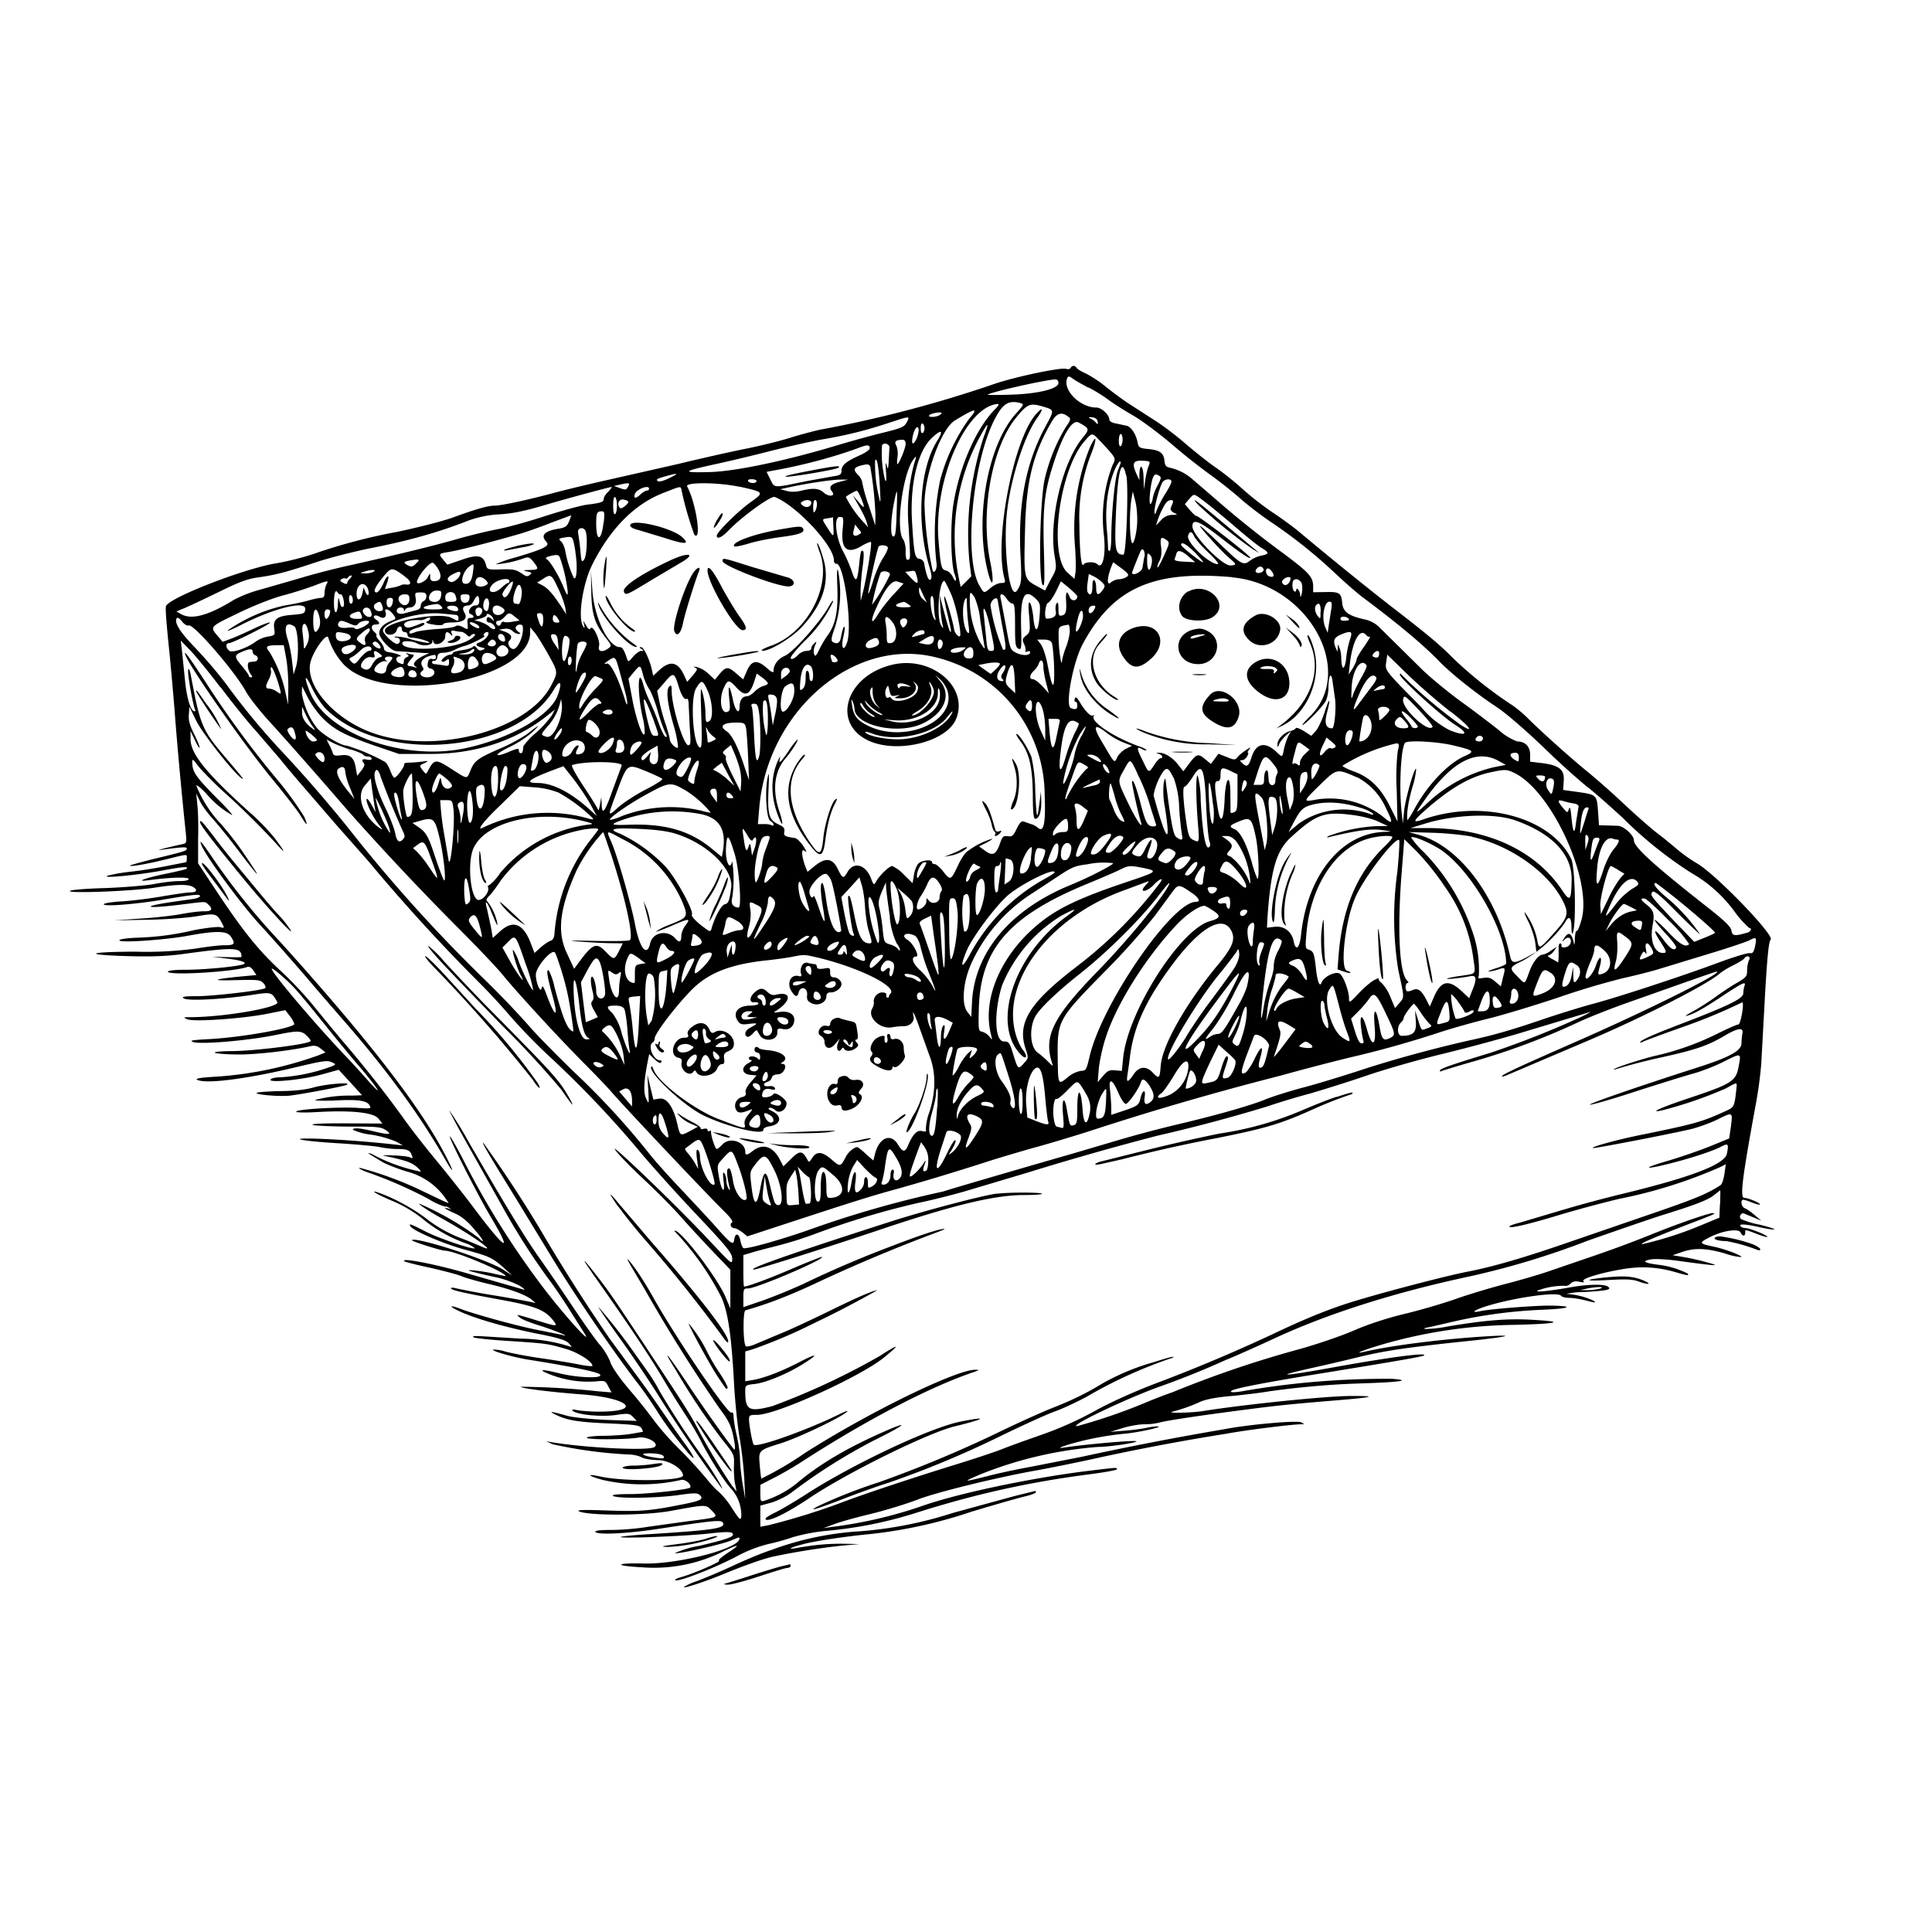 <svg xmlns="http://www.w3.org/2000/svg" id="svg" width="1024" height="1024" version="1.1">
  <path fill-rule="evenodd" d="M567.5 195q-.8 1-2.5.5c-2.7-.9-27.3 4.3-38 8a645 645 0 0 1-91 24c-2.5.4-9.4 2.2-15.5 4-6 2-17.5 4.8-25.5 6.4s-24 5.2-35.5 8l-37.5 8.5c-9 2-21.4 5-27.5 6.6-14.7 4-28.8 7-32.3 7s-9.9 1.8-22.2 6.3c-5.2 1.9-18.5 5.3-29.5 7.6a300 300 0 0 0-44 11.6 146 146 0 0 1-19.7 5c-17.3 2.7-58.5 18.8-58.9 23-.2 2.3.3 8.6 1.6 21.5.8 7.4 2.1 22.3 3 33 1.2 16.4 3.6 43 6 65.7.5 4.9.3 5.3-1.7 5.7-7.9 1.7-14.8 3.5-11.8 3.1 12.4-1.7 14-1.7 14-.7 0 1.2-1.2 1.5-18.5 5.7-6 1.5-11.2 3-11.5 3.2-.9 1 9.3-.8 19.3-3.3 11.7-2.9 10.7-2.8 10.7-.4q0 1.8-.4 2l-10.2 2a253 253 0 0 1-18.9 3 92 92 0 0 0-12 2c-5.5 1.8 14.3 0 28-2.5 11.7-2.2 14.7-2.4 13.3-1-.2.3-5.1 1.4-10.8 2.6-11 2.2-17 4.5-9 3.4 11.2-1.5 21-1.8 21-.6 0 .7-2 1.1-5.2 1.1-3 0-8.7.7-12.8 1.5s-16 1.8-26.2 2.2c-11.1.3-18.8 1-18.8 1.6 0 1.3 34 0 45.5-1.9q15.9-2.5 19.6-.4c2.9 1.6 2.3 3-1.3 3-1.8 0-8.2 1-14.3 2-6 1.1-15.6 2.3-21.2 2.7-5.7.3-10.3 1-10.3 1.6 0 1.3 16.3 0 30.5-2.3 17.5-3 20.5-3.2 20.5-2.1 0 .6-1.5 1.2-3.2 1.5L91.6 478c-17.7 2.6-14.6 3.8 3.9 1.5 14.5-1.8 13-1.8 15 0q3.9 3.7-2.7 3.5c-2.3 0-7.9.7-12.4 1.6-4.6.8-14.3 1.9-21.6 2.3l-13.3.9 17-.3c9.7-.1 21-1 26.4-1.8 10.3-1.8 11-1.6 13.7 3.5 1.5 2.8 1.4 2.8-1 2.2-1.3-.3-7.5.4-13.8 1.6a147 147 0 0 1-30.3 4c-4.7.2-8.8.7-9.2 1.3-1 1.6 23.6 0 36.1-2.3 15.3-2.8 21-2.7 23 .5 2.5 3.8 2 4.5-3.4 4.5-2.8 0-9.4.8-14.8 1.7a195 195 0 0 1-32.4 1.7c-26.3.1-28.3 1.7-2.9 2.4 12.1.3 20 0 29.1-1.3 26.8-3.6 30-3.4 30 1.7 0 .2-3.5.2-7.7.1l-7.8-.2 8 1c8.4 1 11.5 2.4 7.4 3.3-5.1 1.2-20.8 2.6-29.7 2.6-5.4 0-9.2.4-9.2 1 0 2.2 35.3.1 42.1-2.5q1.6-.5 3.2 1.9l1.6 2.4-7.7.7c-15.4 1.5-17.2 2.4-3.5 2 12-.3 13.3-.2 14.9 1.6 1 1 1.4 2.2 1 2.6-1.1 1.2-26.6 4.2-36.1 4.3-7.1 0-8.6.3-7 1.2 2.3 1.4 19.7.5 34.8-1.7 11.8-1.8 11.5-1.9 14.7 3.6 1.5 2.7-26.3 7.7-44.5 8-5.6 0-5.8.1-3 1.2 3.8 1.4 30.2-.5 42.8-3.1l8.9-1.8 2.4 3.1a15 15 0 0 1 2.4 4.2c0 2.1-27 7-44.3 8-9.7.5-11.6.8-9.3 1.6 4.1 1.4 29.6-.8 44-3.8 12.3-2.5 13.6-2.4 17 1.3 1.7 2 1.7 2 0 2.6-5.7 1.8-29.6 4.6-39.9 4.7-14.8.1-11.8 1.7 3.5 1.8 8.9 0 27.2-2 38-4.5q2.6-.6 5 1.4l2.5 2-3.6 1.5a199 199 0 0 1-53.4 11.3c-9 .5-12.2 1-11 1.7 4.4 2.4 26.6-.4 53.8-7 12.8-3 15.3-3.4 17.5-2.3 2.7 1.2 2.7 1.3-2.8 3.2a96 96 0 0 1-24.5 4.8c-2.4 0-4.7.5-5.1 1.2-1.2 1.9 17 .1 27.1-2.7l9-2.5 6.2 6.7 6.2 6.8-5.2.2A71 71 0 0 0 167 583c0 .4 4.7.5 10.4.3 12-.7 17.2 0 18.5 2.6 1 1.7.5 1.8-6.4 1.3-9.7-.6-32.5.7-32.5 2 0 .5 4.4.6 11.3.2 18-1 29.7.2 32.3 3.5l2.1 2.6-18.8-.1c-10.8-.1-18.6.2-18.3.7s8.5.9 18.2 1c16 0 18 .1 20.7 1.9 3.7 2.5 1.8 2.6-7 .5q-10.4-2.5-10.5-.7a32 32 0 0 0 9.8 2.6 59 59 0 0 1 13.2 3.7l3.5 2-4.5-.5a588 588 0 0 0-39-3c-19.2-.7-11.8 1.1 10 2.4 9.5.6 19.2 1.5 21.4 2 2.3.5 6.3 1 9.1 1 5.5 0 6.8.6 7.8 3.4q1 2.2-1 1c-1-.4-5-.9-8.8-1-6.7-.2-6.8-.2-2.5.7 9.1 2 11.8 3 14.4 5 1.4 1.1 2.6 2.4 2.6 2.9a91 91 0 0 1-26-9.4q-3.3-1-.5.5l5.5 3.4c2 1.3 8 3.7 13.5 5.4a36 36 0 0 1 21.4 15.4c1.6 2 2.1 2.2-11.9-4.5a187 187 0 0 0-34.2-12.8c-1.3 0 .6 1.1 4.2 2.4a233 233 0 0 1 32 14 37 37 0 0 0 9 4.2q.6-.4 2 .6 1.8 1.2-.2.4c-3.7-1.1-1.6.4 3.2 2.5q5 2.1 10 8c5.4 6.2 6.7 8.9 2.3 4.7a153 153 0 0 0-31-17.8c-1 0 5.2 4.1 11.2 7.4 17.2 9.5 31.8 20 21 15-3.3-1.4-7.6-3.2-9.6-3.9a72 72 0 0 1-18.7-10.4c-6-4.7-15.3-10-23-13-8.7-3.4-5-.7 4.5 3.3A68 68 0 0 1 224 646a76 76 0 0 0 23.2 13.1 15 15 0 0 1 4.5 2.5c-1 .9-19-5.2-26-8.8-8.3-4.2-9.2-4.5-8.2-2.9 1.5 2.5 17.5 9.3 29.1 12.5 13.2 3.6 14.4 4.2 20.9 10l4 3.7-4.7-3.1c-7.8-5.2-46.5-17.7-48.5-15.7-.6.5 15.5 5.6 17.6 5.6 5 0 32.1 11.3 32.1 13.5l-4.9-1c-5.9-1.6-18.3-3-13.6-1.6 1.7.5 7.3 1.9 12.5 3a53 53 0 0 1 13.5 4.7q3.5 2.3 2 2l-28.5-8.2c-17-5-36.9-9-34.7-6.8.3.3 6.4 1.9 13.5 3.4 7 1.6 14.7 3.6 16.8 4.5s8.4 2.7 13.9 4c12 2.8 20.1 5.8 23.5 8.6q2.2 1.8 1.5 1.6c-.6-.3-9.5-2-19.7-3.7a424 424 0 0 1-21.8-4c-1.6-.5-3-.5-3-.1 0 1 6.7 2.5 27 6.2 17.4 3.2 22.8 5.3 27 10.6 2.8 3.6 2.5 3.6-7 .7-13-4-12.9-3.9-10.5-2 1 1 6.2 3 11.5 4.6 8.3 2.7 16.7 6.3 10.4 4.5l-12-2.4c-10.9-2.1-32.3-8-40.6-11-7-2.8-7.4-1.7-.4 1.4 8.5 3.8 24.4 8.3 40.5 11.5 11.2 2.2 14.9 3.4 16.5 5 2 2.2 2 2.3.1 1.6a91 91 0 0 0-25.5-4l-19.5-1.2q-7-.5-5.5.5c.8.5 9.6 1.4 19.5 2 19.4 1.3 19.6 1.3 29.9 4.3 6.2 1.9 13.6 6.6 13.6 8.8 0 .4-3.3.1-7.2-.7s-13-2.3-20-3.3-15.4-2.6-18.8-3.5a22 22 0 0 0-6.7-1.1c-.8.8 11.6 4.3 19.7 5.5 22 3.5 36 6.4 37 7.7 2 2.3-12 1.8-21.9-.7-9.7-2.4-11.6-2-3.7 1a55 55 0 0 0 23 3.4c5.3-.5 5.4-.5 7 2.6l1.7 3.2-7.3-.6A414 414 0 0 0 276 735c0 .8 14.9 2.7 31.5 4 25.8 1.8 33.8 9.2 10 9.2-4.4 0-9.6-.4-11.5-.8q-3.6-.7-2.5.3c2 2.1 14.9 3.4 22.7 2.3 6.8-1 7.4-.9 9.3 1l2 2.1-15.5-.5c-8.9-.4-17.9-1.3-21-2.1-9.3-2.6-10.7-2.7-6.3-.6 6.2 3 12 3.9 29.1 4.6 13.4.6 15.4 1 16.3 2.6q.8 1.6.6 1.8l-5.8 1c-3 .6-9.6 1-14.6 1.1-5.1 0-9.3.5-9.3 1 0 1.2 21 1 27 0 4.9-1 11.9 3.1 8.8 5-3.2 2-35.2.5-53.8-2.5l-3.5-.6 3.5 1.6a238 238 0 0 0 40 5.4c2.5 0 5.6.7 7 1.5s5.2 1.4 8.7 1.5c5.8 0 13.2 4.5 13.3 8.1 0 3-30.9 3.4-43.8.6-7.8-1.7-6.8-.4 1.3 1.8a94 94 0 0 0 41.5 0c2.3-.6 6 2.8 4.7 4.1-1 1-22.4 3.4-31.7 3.4q-10.6 0-9 1c2.2 1.4 22 1.2 34-.4 9-1.3 10.7-1.3 12 0 2 2 .6 2.9-8.5 4.7-17.8 3.6-22.9 4-40.5 3.4-13-.5-16.9-.3-15 .5 5.4 2.3 34.5 2.2 48-.2 19.8-3.6 19-3.6 22.3-.2 3.5 3.7 3.8 3.5-12.8 5.6l-21.5 3c-5.2.9-13.7 1.6-18.8 1.6q-9 0-8.7 1c1 1.7 16.2 1 32.4-1.4 30.7-4.7 34.2-5 35.2-3.5 1.8 3-4.3 3.9-36.6 6-9.3.5-17.2 1.3-17.5 1.6-.8 1 34.3-.4 46.8-1.8 8-.9 11.6-1 12.3-.2 1.7 1.7-1.7 3-17.3 6.7a51 51 0 0 0-13.1 3.9c1.2.7 24.4-4.5 29.8-6.7 4.4-1.9 4.8-2 4.3-.5-1.8 5.3-32.9 13.1-50.5 12.7-15.5-.4-16.3 1.2-1 2a82 82 0 0 0 43.6-8.7q12.4-5.8 1.6 1.2c-3 2-5 3.7-4.4 4 1.4.4-13.5 6.9-20.4 8.8-2.3.7-3.5 1.4-2.6 1.6 2.4.6 21-6.7 32.4-12.7a72 72 0 0 1 17-6.6c3.8-.8 9.5-2.4 12.5-3.5a97 97 0 0 1 19-3.5 222 222 0 0 0 46.7-9.5c31.4-10 60.5-16.4 92.6-20.5 7.5-1 13.7-2.1 13.7-2.6 0-1 .4-1-17.7 1.2-30.6 4-68.2 12-86.7 18.7a237 237 0 0 1-46.6 10.7l-4.5.6 5.5-2c3-1.2 12-3.7 20-5.6 8-2 19-5.4 24.4-7.5 9.7-3.8 41.8-11.7 62.6-15.4 5.2-.9 17.6-3.4 27.5-5.5a1206 1206 0 0 1 73.5-14c8.2-1.6 34.4-5 39.7-5q2.4.2.1-1c-2-1.2-28 1.1-40.8 3.6a1670 1670 0 0 0-75.5 14.6l-27 5.3c-7.2 1.3-17.6 3.5-23.2 5-13.2 3.3-13.5 3.2-3.3-1.1a210 210 0 0 1 62-14.4c6 0 21.1-2.3 20.3-3-.7-.7-27.1 1.6-38.8 3.4q-4.3.6 3-1.7a158 158 0 0 1 30.7-5.8c9-1.1 19.9-3.7 16.3-3.8-1.1 0-3.8.3-6 .8s-7.4 1.2-11.5 1.5l-7.5.6 6.5-2c3.6-1.1 8.8-2 11.5-2a34 34 0 0 0 8.4-1c4-1.1 23.7-4 47.1-7 16.8-2.2 25.8-3 50-5q24.6-2.1 4-2c-13 0-56.5 4.5-78.5 8-6 1-19.9 1.2-16 .3a87 87 0 0 0 14.6-5.2q4.7-2 15.5-3c6-.5 13.9-1.5 17.5-2 14.4-2.3 34.3-4.2 50.4-4.7 22.5-.7 29.2-1.6 18.5-2.5a445 445 0 0 0-77.4 6.2c-6.3 1.2-9.7 1.2-7.6 0q3.4-2 50.5-9.6c38-6.2 50.7-8.4 51.3-9 1.7-1.7-18.7 1-49.6 6.6-26.2 4.7-30.7 4.7-9.6 0 8.2-1.8 19.2-4.4 24.4-5.7 13.5-3.3 25-5 53-8 25.7-2.6 33-4.1 14.5-3-22.8 1.4-50 4.8-64.5 8.2-7.3 1.6 2-1.8 13.5-5a264 264 0 0 1 66.3-9.3c23.7-.6 27.3-1.7 9-2.7-13-.7-24.2.2-44.2 3.5a67 67 0 0 1-12.4 1.4q-.4-.5-.1-.5c.2 0 6.3-1.3 13.4-3a258 258 0 0 1 49-6.7c14.7-.6 17.6-2 4.4-2.2-8-.1-32 1.8-37.1 2.9-6.1 1.3-3.3-.7 4-2.9 15.1-4.5 37.2-7.5 38.6-5.2.4.6 2.4 1.1 4.4 1.1s6.2.7 9.2 1.5c4.6 1.2 5.2 1.2 3.6 0a39 39 0 0 0-14.4-3.6 41 41 0 0 1 9.6-1c12.7-.8 14.8-1.3 12.2-3-2.2-1.3-10.7-1.1-19.6.5-11.3 2-19.2 2.8-17.4 1.7a40 40 0 0 1 14.4-2.5c.7.3 2-.2 3-1.1q1.5-1.8 4.9-1 3 .6 2-.3c-1.8-1.2 9.5-4.6 21.2-6.5 9.7-1.6 18.5-1 28 1.8 6.2 1.8 6.8 1.8 6 .6a47 47 0 0 0-16-4.7q-11-1.5-3.4-2.8c2.5-.4 9.4 0 16 1 19.3 2.6 21.5 2.7 13.4.5a136 136 0 0 0-12.5-2.8l-5.5-.9 5-1.7c6.7-2.3 12.7-2.1 22.6.7a34 34 0 0 0 8.8 2c.8-.7-8.3-4.2-14.4-5.5-8.1-1.7-8.3-2-2.2-5.1 6.8-3.5 15.4-4.7 16.3-2.4.8 2 2.4 2.1 2.4.1 0-1.8-.5-1.9 5.9.5 3 1.2 5.5 1.9 5.8 1.7.6-.7-9.4-4.7-11.6-4.7-1 0-2.3-.5-2.6-1q-1.5-2 10 .5c3.7.9 7.2 1.4 7.9 1.2.6-.2-3-1.3-7.8-2.5a46 46 0 0 1-9.9-3c-1.2-1.3.1-3.5 1.7-2.9l5.1 2.1 4 1.7-3.5-3c-2-1.7-4.3-3.3-5.2-3.6-1.9-.7-2.5-4.5-.8-4.5.6 0 2.7.7 4.7 1.5s3.8 1.3 4.1 1c.6-.6-6.2-3.5-8.3-3.5-2.4 0-1.1-10.4 6-49a223 223 0 0 0 3-22l2-36.5c1.2-20.9 2-28.4 3-29.4 2.2-2.2-29.1-34.6-38.9-40.3a82 82 0 0 1-11-7.8c-2.3-2-6.8-5.7-10.1-8.2s-11.4-9.6-18-15.8a415 415 0 0 0-19-16.8c-7.7-6.2-24.3-21-31.7-28.4-2.6-2.6-6.7-6-9-7.4a220 220 0 0 1-30.8-24.6c-6-6.2-13.5-12.5-28.4-24-14.3-11-33.5-26.5-53.5-43.2-2.5-2.1-8.6-6.6-13.6-9.9a160 160 0 0 1-15.9-12.4c-3.8-3.5-10.4-8.8-14.8-11.8-4.3-3-11.5-8.8-16-12.7s-11.3-9-15-11.4l-13.5-8.7c-3.8-2.4-9.7-6.8-13.3-9.7a62 62 0 0 0-10.6-7c-2.3-1-4.5-2.3-4.8-3-.9-1.3-2.3-1.3-3.1 0m9.5 10.5c3 1.5 7.7 4.4 10.5 6.5s8.7 5.8 13.2 8.4 13.6 9.4 20.2 15a326 326 0 0 0 20.4 16.2c4.5 3.2 11.6 8.8 15.7 12.4 4.1 3.7 11.6 9.4 16.5 12.7 11.9 8 22.8 16.6 34 27.1 5 4.7 12.1 11 16 13.8 19 14.3 31 24.4 39.5 33.2 6.7 6.8 19.6 17 30.2 24 4.5 2.9 15.1 12 25 21.5a423 423 0 0 0 22.6 20.5c2.9 2.1 11.6 9.7 19.3 16.8a216 216 0 0 0 36.2 29.1 73 73 0 0 1 23.3 20.9 52 52 0 0 0 7.6 8.4c1.5 0 .8 1.9-1 2.4-7 2-8 1.8-8.5-1.1-.4-2.1-3.7-5.3-13.3-12.8-28.1-22.1-38.4-31.5-38.4-35 0-2.7-5.2-7.4-8.3-7.7l-6.2-.2-4-.1-.5-7.2c-.6-8.9-.8-9-10.5-10.4l-8-1.1.3-4.9c.5-6-2.6-8.3-12-9.4l-5.8-.7V400c0-4.3-2.6-7-6.8-7a31 31 0 0 1-10-6.2 648 648 0 0 0-20.3-15.3c-6.8-5-15.8-12.4-20-16.5l-23.3-23a16 16 0 0 0-7.8-3.8c-8.2-1.9-11-4-11.4-8.6-.5-5.4-1.5-6-9-5.8l-6.4.1V311c0-5.2-2-7.4-16.2-18a545 545 0 0 1-37.3-30l-11.3-9.7a27 27 0 0 0-10.7-5.3c-2.5-.5-3-1.1-3.3-3.7-.4-4.2-2.4-5.7-8.5-6.3-4.8-.5-5.2-.7-5.8-3.7-.8-4.2-3.4-8-5.6-8.6l-5.5-1.2c-2.2-.3-3.8-1.2-3.8-2 0-2.6-4.1-6.5-7-6.5-8.5 0-17.8-9.2-15.4-15.4.5-1.4 1-1.4 3.3.3 1.4 1 5 3 8 4.6M561 203c0 3.1-11 5.8-25.7 6.2-6.7.2-12 .2-11.8 0 1.3-1.3 30-7.8 35.8-8.1q1.6 0 1.7 1.9m-20.3 10.6c2.2.6 2 .9-2.3 5.7-15.5 17.3-22.3 58.2-14.2 86 2.1 7.1 2.6 2.2.8-6.8-5.6-26.5.5-61.2 13.6-77.2 5.9-7.2 7.3-7.8 13.9-5.9 6.6 2 6.5 1.6 1.5 10.9-10.3 19-14.5 41.1-13.1 68.2.7 13.3.5 15-1.8 18.4-4.2 6.4-7.8-24.4-5.1-43.8 2.4-17.9 9.3-38.6 15.6-47.4 3.5-4.9 3.3-6.4-.3-2.4-12 13-22.4 66.3-17 87 .7 2.4.5 2.7-1.7 2.7-1.3 0-3.8 1.1-5.4 2.5-3.8 3.1-3.6 3.2-6-1-8.4-14-4-64.2 7.6-87.5 4.5-9 7.5-11 14-9.4m-13.1 3c-10 9.9-19 30.1-22.3 50.2-1.8 10.6-1.5 32.2.6 37.6 1.4 3.7.5 4.7-1.1 1.2-.7-1.5-2.3-3-3.5-3.2-2.5-.6-2.8-1.8-4-16.4-2.4-31.8 14.6-70.6 31.5-71.9q1.1.1-1.2 2.5m-14.2 5.6a99 99 0 0 0-15.2 32.3 141 141 0 0 0-2 43.5c.6 2.6-.6 6-1.9 4.8a188 188 0 0 1-4.4-35.4c0-15.8 8.8-40.2 16.2-44.6 11-6.7 12.7-6.9 7.3-.6M498 220c-2 1.3-6.7 1.3-5.4 0 1-.9 5.6-1.8 6.4-1.2q.3.4-1 1.2m68.7 1.2c.9.7.5 2-1.7 5a94 94 0 0 0-11.2 27.4c-2.6 10.5-3.5 54.1-1.1 56.5 1 1 1-3.2.6-18.2-.7-23 .3-31.8 5.3-46.9 5-15.3 9.9-23 13.2-21 5.8 3.1 5.8 3.4 1.9 8.2-10.6 13-17.8 43.2-14.8 62 1.2 7.3 1.2 7.3-2 13l-3 5.8-5-2.7c-6.2-3.5-6.3-3.8-5.6-29.6.6-25.8 4.2-40.2 14.3-57.5 2.7-4.5 5.4-5.1 9-2m-86 2.6c-1.3 2.5-2.7 3.1-12.8 5.6-6.2 1.5-16.2 4.3-22.3 6.1-28 8.5-55.2 14.3-69.2 14.7-15.5.4-15-.3 3.4-4.3a873 873 0 0 0 28.8-6.9c8.3-2.1 20.3-4.8 26.7-6 13.6-2.3 23.6-4.8 36.3-9 11-3.6 10.9-3.6 9.1-.2m101.2-.3q.3 1.8-.5 1a10 10 0 0 0-2.8-2.4q-3-1.3.5-.9 2.5.3 2.8 2.3M490 227c0 1-.4 2.2-1 2.5q-1 .4-1-2.5t1-2.5c.6.3 1 1.5 1 2.5m31.5 4.3a163 163 0 0 0-7.7 66.2l1 8-2.8 2.8-2.8 2.8-.6-2.8a111 111 0 0 1 12-79q5-8.9.9 2m-35.5.8c-.7 1.6-1.6 2.9-2.1 2.9-1.1 0 0-6 1.5-8 1.7-2 2 1.4.6 5m10.7 1.7c-9.4 15-11.1 43.8-4 67.1 1.1 3.8 1.3 5.6.5 6.4-1 1-2.3-2.4-3.4-8.7a3 3 0 0 0-2.5-2.3c-2.4-.4-2.9-2.6-3.9-19.7-1.2-19.9 3-37.3 10.4-44.3 5.3-5 6.5-4.2 2.9 1.5m86.4 0c8.9 9.7 8.5 8.9 6.5 13a78 78 0 0 0-4.4 37.9c.9 10-.8 17.2-3.5 14.5-1.5-1.5-6.4-1.4-7.4.1-1.2 2-2.1-6.9-2.2-21.3a93 93 0 0 1 6-36.7c3.6-9 3.2-12-.5-3.9a115 115 0 0 0-7.8 52.7c.4 5.8.5 12 .2 13.6l-.5 3.2-3.6-3.2c-10.3-8.9-4.6-53.9 8.7-69.5 4.3-5 4.2-5 8.5-.3m11.9-.9c0 1.7-.5 3.3-1 3.6q-1 .4-1-3c0-1.9.5-3.5 1-3.5s1 1.3 1 3m-115 2.3c0 2.2-3.5 10.7-4.4 10.7-.2 0-.2-1.7.1-3.9a12 12 0 0 0-.6-5.9q-2-3.1 3.1-3.1 1.8-.1 1.8 2.2m-8.6 2c-.6 12-.6 12.3-1.5 9.2q-.8-3.1-.3 3.5t-.5 4.4a58 58 0 0 1-1.6-18.4c1-1.7 4-.7 4 1.3m-10.5.2c0 .9-2.4 2.6-5.7 4-7 3.2-9.3 5.1-9.3 8 0 2-.7 2.5-4.7 3l-14.3 2.6c-17.5 3.6-16.4 3.7-18.7-1l-2-4 3.6-.7c14.4-2.5 32-7.1 44.6-11.8 5.2-2 6.5-2 6.5 0m23.5 8.2a98 98 0 0 0-2.9 33.7c1 17.4 1 16.8-.4 17.2q-1.2.6-1.2-4.4a14 14 0 0 0-1-6c-4.6-4.4-.7-35.5 5.3-43 1.5-2 1.6-1.6.2 2.5M466.4 259c.4 7.2.3 8.4-.4 5a76 76 0 0 1-2.2-19.8c1-2.5 2 3.5 2.6 14.8m142.4-12c-.6 1.4-1.4 4.8-1.8 7.5l-.7 5-.2-6.3c-.1-6.5-2-8.1-2.2-1.9v3.2l-1.4-3c-2.7-5.9-2-7.5 2.9-7.3 4.3.2 4.4.3 3.4 2.8m-14.8-1.6-1.5 4c-1.6 3.8-3.4 22.6-3.5 35.3 0 4-.4 7.3-.9 7.3q-.8-.2-.8-1.2c0-.7-.2-5.6-.7-10.8q-1.3-16 3.5-29.2c1.7-4.6 3.9-7.7 3.9-5.4m-132.6 2.8a190 190 0 0 1 2.6 24.7l-.1 5.6-3.4-10.4a88 88 0 0 1-3.5-12.3c0-1-1-3-2.4-4.3-2.6-2.6-2-3.8 1.9-4.8 3.8-1 4.5-.7 5 1.6m-27.5.3c-12.8 2.4-18.2 3.6-17.7 4 .7.7 27.1-3.7 28.1-4.7 1.3-1.2-1-1-10.4.7m163 3.5c1.2 5.9 0 41.9-1.6 41.9-4.2 0-4.7-2.7-4-20.2.9-23.7 3.1-32.4 5.5-21.7m-242.4 1.4c-3 1.5-5.3 2-5.9 1.5-1-1-.5-1.3 5.4-2.9q8.5-2.4.5 1.4m258.9 4.1a24 24 0 0 0-2.4 6.3 7 7 0 0 1-1 3.1c-1.4 1.8-.4-9.8 1-13.6.8-2 1.3-2.3 2.9-1.5 1.8 1 1.8 1.2-.5 5.7M401 255q-.2 1-2 1c-1 0-2.2-.4-2.5-1q-.4-1 2-1c1.3 0 2.5.4 2.5 1m44 .4q-7 1.7-4 5.1c2.1 2.6-1.7 3-4.4.6-2.5-2.3-5.6-2.6-12-1q-4.2 1-7.7.1l-3.4-.9 6-1.3c9.4-2 21.6-3.8 26-3.8h4zm175.9-.1c0 .7-1.4 3.5-3.2 6.3a55 55 0 0 0-4.4 8.4c-1.2 3.1-1.3 3.2-1.4 1 0-2.8 2.6-12.3 4.1-15.2 1.1-2 4.9-2.4 4.9-.5m-288 2.6c-.9 1.8-1.4 1.9-4.3.8l-3.2-1.1 3-.7c5.3-1.2 5.7-1 4.5 1m58.9 0c13.4 3 13.4 3 6 8.3-6.7 4.8-17.9 15.9-17.9 17.7 0 2.2 2.7 1 6.5-3 7-7.2 22.2-18.2 24.2-17.5C422 267.8 442 289.2 442 297c0 1 .5 1.9 1.2 1.8 4-1 8.7 32.8 5.8 41.6-1.8 5.4-3.4 3.2-2-2.9.6-2.6.9-5 .6-5.2-.4-.5-1 1-2 6q-.9 4-4.3 1.9c-1-.6-.6-2.6 1.4-8.2a62 62 0 0 0 1.5-29.5c-.6-2-.7 1.2-.4 8.5.5 13-.9 20.1-5.3 26a56 56 0 0 0-4.4 7.5c-1.6 3.3-2 3.7-2.6 2.2-.4-1-.2-3 .4-4.4q1.6-3.3-.3-1.3c-.9.7-1.6 1.9-1.6 2.6q-.1 1.3-2.5 1.4c-1.5 0-3.6 1-4.8 2.4-1.3 1.4-2.8 2.2-3.5 1.7q-1-.7 6.6-8.7a71 71 0 0 0 15.7-21.4c.3-1.4-.7-.2-2.3 2.6-4.6 8.2-18.7 24-23.2 26-3.7 1.6-6 4.7-6 8q.1 1.8-3.5-1.5c-5.2-4.6-8.1-4.2-10.6 1.4l-2 4.6-3.5-3c-4.4-3.9-5.6-3.9-8.9 0l-2.6 3.2-3.2-3a15 15 0 0 0-6.2-3.7q-2.8-.6-1.2.2c1.6.7 1.5 1-1.1 4.2l-3 3.4-1.7-3.7c-3.4-7.2-7.6-7.8-13.6-2l-2.7 2.5-.7-3.3c-1.2-5.4-4.3-11.9-5.7-11.9q-1.5 0 .2 1 2 1.1-.2 1c-.9 0-2.8 1.4-4.2 3-2.3 2.8-2.7 3-3.2 1.3-1.5-4.6-2.5-6.3-3.8-6.3-6 0-13.5-15.2-14.6-29.7l-.8-10.8.2 11c.2 12.2 1.8 17.1 7.8 24.7 3 3.9 3 4.1 1.3 5.4-3.2 2.4-5.8 1.8-5-1.1s-3.2-11.5-4.5-9.5q-.7 1.5-2.4-1.6c-1.6-2.7-1.6-2.7-1-.4q.6 2.9-.5 1c-3-4.3-.3-22.8 5-33.1 9.6-19 22.4-31.9 37.9-37.8 9.5-3.7 8.7-3.6 9.3-.9a177 177 0 0 0 6.7 23.2c4 4 1-16.6-3.8-25.6-1.2-2.3 16.5-2.2 27.7.2m-69.4 2.5c-1.4 1.3-2.5 3-2.5 3.9 0 1.7-1.5 2.2-9 3.1-3 .4-13 3.1-22 6-9 3-20.5 6.1-25.3 7s-14.4 3.2-21 5.1c-12.5 3.6-30.9 8.1-56.7 13.9-8 1.7-19.9 4.8-26.5 6.8l-21.5 6.2a69 69 0 0 0-14 5.4c-13.4 8.3-22.4 10.8-28 7.6l-2.5-1.4 5-2.1c2.8-1.2 10.8-5 18-8.5 10.2-5 14.6-6.7 20.5-7.5 9.4-1.3 15.5-3 30.5-8 6.6-2.2 19.7-5.6 29.2-7.5 19.3-3.8 34-7.9 48.8-13.5a57 57 0 0 1 19.4-4.4c6.7-.4 13.5-1.8 23.5-4.8 12.2-3.6 33.7-9.4 35.8-9.7q.4.1-1.7 2.4M344 259q0 1-1.2 1c-.6 0-2.2 1-3.5 2.2-2.4 2.3-3.7 2-2.8-.4 1-2.6 7.5-5 7.5-2.8m112.4 5c2.2 5.6 2 6-1.4 2l-3-3.5 3.4 6c1.9 3.3 3.7 7.1 4 8.5l.7 2.5-1.8-2.1a58 58 0 0 1-10-14c.8-.9 5-3.2 5.8-3.3.4 0 1.4 1.7 2.3 4m18.8 8.6c-.3 10-.7 12-1.9 11.6-1.6-.6-1.1-10.4.9-19.6 1.4-6.6 1.5-6 1 8m127.5 4.8c-.2 3.9-1.1 8.3-2 10-1.8 3.3-2.5-13.8-1-23l.7-4 1.3 5c.8 2.9 1.2 8 1 12m36.2-11.3c3 2.3 10.3 8.3 16.1 13.3s12 10 13.8 11c4 2.4 4 3.1-.2 4-1.9.3-4.6 1.5-6.1 2.7-3.5 2.7-4.6 2-15.8-8.8-4.5-4.4-9.1-8.6-10.2-9.4-3.1-2.3 9.4 11.7 14.2 16 5 4.4 5 4.4 1.5 4.7-4.3.3-20.2-16-20.2-20.7 0-4.1 3.3-3 12.7 4.2 12.8 10 17.3 13 18 12.5.7-.7-28-23-28.8-22.3-.2.2-1.6-1.2-3.2-3l-2.7-3.2 2.2-2.6c2.9-3.2 2.1-3.3 8.7 1.6M327 268c0 2.1-.4 4.2-1 4.5q-1 .4-1-4.5t1-4.5c.6.3 1 2.4 1 4.5m6-2c0 1.2-3.6 4-4.3 3.3-2-1.9-.7-5 1.8-4.5 1.4.2 2.5.8 2.5 1.2m97 .5c0 2.1-2.7 3-4.6 1.4-1.2-1-1.2-1.4-.2-2 2.1-1.4 4.8-1 4.8.6m3 .8c0 1.2-.5 2.9-1 3.7q-1 1.8-1-2.2c0-2.1.4-3.8 1-3.8q1 .2 1 2.3m188.6-.8-1.1 2.8q-.4 1.3 1.7 2.5c2.2 1 2.1 1-1 1.1a8 8 0 0 0-5.9 2.9l-2.6 2.7.8-2.5c.9-3 3.3-8 4.7-9.7 1.5-1.8 4.2-1.6 3.4.2m14.5 2a270 270 0 0 0 27.9 22.6l3.5 2-3.4-2.8-16.8-14q-20.5-17.3-11.2-7.7m-316.2 8.3c-1.2 10.2-3.9 10.5-3.9.5 0-5.5.4-6.4 3-6.4 1.4 0 1.5.8 1 5.9m60-1.3c-1.1 2-1.9 3.9-1.6 4.1.5.5 4.6-5.7 4.6-7q.1-2.3-3 3m-78.3.5c-1.1 2.7-2 3.4-5.5 4q-11.5 1.8-6.6 7c2 2.1-1 3.7-16.6 8.3a74 74 0 0 0-10.4 3.6 57 57 0 0 0 14.8-3.1c2.7-1 3.3-.7 5.3 1.7 3 3.9 3 4.3-2 4.4-3.7.1-3.8.2-1.3.8 2.5.5 2.7.8 1.4 1.8-1.1 1-2 .9-3.9-.5-3.4-2.3-4.5-2.6-12-2.4-6.3.2-6.7 0-7.3-2.3-1.3-5.2-4.4-5.8-12.9-2.8l-7.6 2.6-2-2.4c-2.8-3.3-2.7-3.5 2.5-4.3 4.3-.6 21.9-5 37.4-9.5 3.6-1 11.2-3.7 17-6l10.8-4zm140 2.8c.3 6 .2 6-3 1s-3.3-4.8 0-5.3q2.6-.4 2.8-.6zm4.9 1.8q-1.5 16 11 8c2-1 3.8-1.8 4-1.5.7.6-2 17.2-4 25.7l-1.4 5.5-.1-4.5c0-2.5.4-8.2 1-12.8q1.6-11.1-.6-9c-.3.2-.8 3.4-1.1 6.9-1 9.3-1.8 10.1-3.9 3.8-1-3-3-7.6-4.5-10.4-4-7.2-5.2-18.5-2-18.5 2.2 0 2.2.3 1.6 6.8M334 278.5q.2 1.4 4.3 2.4l13.9 4.2c11 3.6 13.6 3.5 9.5-.3-5.6-5.2-27.7-10.3-27.7-6.3m121 5q-3.8 1.7-2.4-2.9l.6-2.6 1.8 2.3c1.8 2.1 1.8 2.2 0 3.1m-41.5-2.8c-14.4 2.5-26.3 7-24.3 9 .4.3 4-.4 7.9-1.6s11.7-2.7 17.1-3.4c9.8-1.3 12.6-2.4 11.4-4.5-.9-1.3-2-1.3-12.1.5m-103.1 1c1.1 3 .6 13-.8 15-1.3 1.7-1.5 1.2-2-5.1-.4-3.9-1-8-1.2-9.2-.5-2.7 3-3.3 4-.7m322.5 2.6c.5 1.3 3.8 5.1 7.5 8.6s6 6.2 5 6.2c-4.5 0-16.6-11.5-15.7-15 .7-2.6 2.1-2.6 3.2.3m-328 8c1.3 7.4.8 15.8-.8 14a58 58 0 0 1-4.5-14.4c-.4-2-1.4-4.3-2.3-5-1.4-1.2-1.2-1.5 1.8-2 4.6-.7 4.4-1 5.9 7.5m313.4-6.1c1.6 1.2 1.5 1.7-1.4 8.1-1.7 3.8-3.3 6.7-3.5 6.4s.1-1.8 1-3.4q1.5-2.8.9-7.6c-.7-5 0-5.7 3-3.5m-344.7 3.2c-3.2.7-6 1.6-6.5 2q-.4.5 1.8.1l8.3-1.6a22 22 0 0 0 5.7-1.6q0-1-9.3 1m159.4-1.3c0 .4.6 2.6 1.5 5 6.3 17.3-6.6 42-25.5 49-3.5 1.2-6 2.5-5.3 2.7 3 1 15.4-6.3 21.1-12.4q15.6-16.7 12.2-33.5c-1.1-4.9-3.8-12.3-4-10.8m200.4 4.9c2.7 2.8 4.6 5 4.1 5-1.1 0-11.6-8.3-11.6-9.2 0-2 3-.3 7.5 4.2m-163-3c.4.6-.8 3.2-2.5 5.8s-4 8-5.2 12-2.3 7-2.6 6.8c-.4-.5 4.6-23.4 5.5-24.9.6-1 4-.9 4.8.3m136 5.1-1 5.9c-.5 2.3-5.5 4.6-5.5 2.5 0-.3 4.3-11.2 4.7-11.7 1-1.8 2.4.6 1.9 3.3m23.4-.1 3.5 3-5.6-.3q-5.8-.2-5.3-1.4l.9-2.8q.9-3.4 6.5 1.5m-19.6 3.8c-1 4.8-2.4 3.9-2.4-1.5 0-4.2.2-4.6 1.5-3.2q1.5 1.4.9 4.7m-313.8-3.7a81 81 0 0 1 4.3 18.4c0 2.6-.3 2.3-2.3-2.5-2.6-6.3-7-13.5-8.8-14.6q-1.3-.8 1.2-1.5c3.8-1 4.8-1 5.6.2m57.4 2.5c-15.2 7.2-24.3 13.5-23.3 16 .8 2.1 1.4 1.9 13.5-5.5l16-9.5c9.7-5.4 4.7-6.3-6.2-1m-33.4.5q-1.2 6.8-.6 12.9c.2 2 .6-.8 1-6 .8-9.8.6-12.7-.4-6.9m-100.3.8c-1.7 1.6-2.3 1.7-4.4.6-2.6-1.5-1.9-2 3.1-2.7q5-.9 1.3 2m162.7-1.4c0 2.6 30.3 14.1 35.4 13.4 3.9-.6 2.6-4.1-1.8-5l-18-5.3c-15.8-5-15.6-5-15.6-3.1m-150.7 4.3c2.1 3.7 1.3 6.3-2 6.3q-2.4.2-2.3-2.2c0-2.3 0-2.2-1.3.2-1 2.2-5.7 4.2-5.7 2.5 0-2.6 6.7-10.8 8.4-10.2.6.2 1.9 1.7 2.9 3.4m364.9 4c-.9.7-2.7 1.3-4 1.3-1.4 0-3.4.8-4.5 1.8-2.1 1.8-2-2.3.3-8.4l1-2.4 4.4 3.2c3.8 2.9 4.2 3.5 2.8 4.6M250.7 303q-.8 7.4-4.7 6.3c-2.3-.6-.4-6.7 2.7-9 2.5-1.9 2.6-1.7 2 2.7m419-1.3c.5 1.3-2.5 2.6-3.8 1.7q-.9-.6.2-2c1.3-1.6 3-1.4 3.6.3m-455 4c3.4 2.4 3.6 4.6.5 4.1-1-.1-2.2 0-2.7.4-.6.3-2.7 1-4.7 1.3l-3.8.7 1.1-3.1c1.8-5 .1-4.8-2 .3-1.1 2.5-2.7 4.6-3.5 4.6q-3.2-.1 3.7-8.5c4.2-5 4.5-5 11.5.2m152.2-1.4c-4.5 7.3-10.8 27.1-9.6 30.2 1.3 3.4 3.5 1.4 4.6-4.2 1-5 6.3-22.1 8.5-27.6 1.2-3-1.4-1.9-3.5 1.6m8-2c0 6.6 14.8 31.7 18.6 31.7 2.7 0 2.2-2-1.9-7.6-2.3-3.3-6.4-10.1-9.2-15.3-4.7-9-7.5-12.2-7.5-8.7m299.4.9c1.3 2 .5 3-1.8 2.1-.9-.3-1.6-1.5-1.6-2.6 0-2.2 1.8-2 3.4.5M198 303c-.8.5-2.8 1-4.5.9-3-.1-3-.1-.5-.9 3.8-1.2 6.9-1.2 5 0m288 2.9c1 3.9.2 4-3.4.2l-2.8-3 2.3-.3c3-.5 2.8-.6 3.9 3m-242-2c0 2.2-3.6 5.3-5.3 4.6-2.3-.8-1.7-2.6 1.4-4.1 2.9-1.5 3.9-1.6 3.9-.4m227.6.9a97 97 0 0 1-9.4 15.8 116 116 0 0 1 4.5-16.9c1-1.7 5.5-.7 4.9 1m112.7 4.1c1.5 1.6 1.5 2 .1 4q-3.4 4.7-3.4-1.2c0-2-.5-3.8-1-4.1q-1-.4-1 3.4c0 4-1.1 5.3-2.5 3-.4-.6-.4-3 0-5.4l.6-4.3 2.8 1.4a18 18 0 0 1 4.4 3.2m-398.7-2.2c-.9.8-1.6 2-1.6 2.5q-.2.9-2.1-.2-2.5-1.1-.8-2 1.2-.7 2-.3.7.3 1.4-.6t1.6-1q.8.1-.5 1.6m110.2 5.2a56 56 0 0 1 3.8 10.2l.5 3.5-2.3-3.5c-4.7-7.2-7.4-10.2-10.2-11.7l-2.9-1.5 3-1.9c4.2-2.8 4.7-2.5 8.1 4.9M653 306c40.3 3.6 66 49.7 41.1 73.9-3 3-4.6 4.9-3.5 4.3 2.2-1.2 9.4-8.6 11.8-12.2.9-1.3 1.6-4.5 1.7-7 0-7.2 1.5-9.4 2.2-3.7l1.3 9.1c.7 5-.3 15.6-1.5 15.6q-5.1.2-2.7-8.5c2.1-8.2 1.2-8-1.4.2-1.2 3.7-3.2 8-4.5 9.6L695 390l-3.9-2.5c-2.2-1.4-4.1-2-4.3-1.6-.2.6-1.4 1.2-2.7 1.5-3.3.6-7.1 4.4-7 7 0 2 0 2 .9 0 .4-1.1 2-3.1 3.5-4.5l2.8-2.5-1.6 3c-.8 1.7-1.8 4.7-2.2 6.8-.9 4.4-.7 4.4-4.2 1.1-6-5.5-10.8-4.3-13.1 3.5-1.4 4.4-2.5 5-4.8 2.6-1.4-1.3-1.4-1.5 0-1.5.8 0 2-.9 2.6-2q1-1.8.4-2-.4-.2.7-1.7 1.8-2-1.6.3c-1.6 1-3.7 2.7-4.5 3.7-1.4 1.7-1.7 1.7-5.9 0l-4.3-1.7-2 2.7-2 2.7-3-2.5c-3.7-3.1-4.5-3-8.5 2.3l-3.1 4.1-2.7-3.4c-2.8-3.8-7.3-6.6-10.2-6.4q-2.6 0 0 .6c1.8.5 2.4 2.3.7 2.3-.5 0-2 1.6-3.2 3.5-3 4.5-2.9 4.5-6-2-3.4-6.7-3.5-8-.7-6.5 1.1.7 2.3 1 2.5.7s-1.6-1.3-4.3-2.2c-13.2-4.8-25.4-13-23.6-15.8q.5-.8-.4-.4c-1.2.7-4.2-2.3-7-7.1q-2.2-3.7-2.6-1.8-.5 1.5.3 1.6 1 .2 1 2c0 2-.8 2.4-3.4 1.4-3.2-1.2 1.1-24.4 6.3-34 16-29.7 37.2-39.1 79.1-35.4m-395.5 1.6c1.3 1.4 1.4 1.9.3 2.5-2.4 1.6-5.8 1-5.8-1 0-3.4 2.8-4.2 5.5-1.5m426.5-1c0 2.3-2.3 4.4-3.6 3.3q-1.6-1.2-.3-2.5c1.1-1.4 3.9-2 3.9-.8M270 308q0 1-.8 1c-.4 0-2 1.2-3.5 2.6-4.3 4-8.5 2.1-4.5-2 2.7-2.6 8.8-3.7 8.8-1.6m203.5 7.2c-3 3.2-6.7 8-8.2 10.5-3.3 5.6-4.2 4.2-1.4-2.3 5.2-11.7 8.9-16.3 12-15.1l3 1zm216.5-5.8a14 14 0 0 1 0 5q-.8 3.4-.9.8c-.1-2.2-2.1-4.4-2.1-2.3q-.1 1-1 .5c-1.1-.7-1.4-4.8-.3-5.9 1.2-1.2 3.5-.2 4.3 1.9m-517 .4c-.5 1.1-1 3.1-1 4.5q.1 2.7-1.9 2.6c-1 0-4 .6-6.7 1.4s-8.5 2-12.9 2.7a85 85 0 0 0-29.5 12.9c-1.4 1.1 1.8-.1 7-2.8 17.7-9 34.5-13 33.8-8.1-.3 2.2-.8 2.4-7.1 2.9-8 .6-10.2 2.4-9.3 7.7.4 3 .3 3.2-3.4 3.8a16 16 0 0 0-6.2 2.5c-4.6 3.5-12.7 6.4-14.3 5-1.9-1.5-2-4-.2-4 2 0 23.5-10.8 21.7-11-.9 0-4.7 1.5-8.5 3.3-3.9 1.9-9.1 4.2-11.7 5.2l-4.8 1.8-2-2.4c-5-5.8-5.3-5.3 10.2-12.8 8.2-4 18.4-8 23.8-9.4a207 207 0 0 0 16-5c8.1-3.1 8.3-3.1 7-.8m97.5 3.1c-1.7 3.8-3.4 4.7-4.2 2.3-.4-1.2 4.7-7.6 5.5-6.9.3.3-.3 2.4-1.3 4.6m233.4 1.5c2.3 5 5.1 17.2 5.1 22 0 2.3-2.9-.3-3.3-2.8-.7-4.7-4.7-18-5.2-17.5-.3.2.4 4.1 1.5 8.7s2 8.7 2 9.3q0 3.9-3.5-9.3l-2.5-9.4.4 6.5a74 74 0 0 0 1.1 9q1 3.5-.7.5c-2.6-4-1.1-23.5 1.7-23.5.3 0 1.8 3 3.4 6.5M571 316c0 2.5-3 3-4 .5q-2.2-5.4-2 1.1c.4 6.5 0 8-2 8.6-1.8.4-2 0-2-3.6q0-4.5-1-2.7c-.6.8-.7 2.7-.4 4.1q.7 3.8-4.9 3.9c-1.4 0-.7-7.8.8-8.4.8-.3 2.7-3 4.2-6l2.6-5.4 4.4 3.6c2.3 2 4.3 4 4.3 4.3m-376-3.9c1 3.1 0 4.7-1.3 1.7l-1-2.4-.6 3c-.9 4.2-3.1 4.4-3.1.3 0-5.3 4.2-7 6-2.6m81.4.1c.6 2.5-.6 8.3-1.7 8l-1.7-.3c-1.3 0-1.3-3 .1-6.9q2-5.6 3.3-.8m213.4 4.2 1.5 3-2.2-1.9c-1.2-1-2-3-2-4.5q0-2.4.6-1.1zm140-3c-4.6 2.6-6.3 9-3.3 13 2.2 3 12.6 3.4 16.5.5 9.3-6.6-2.8-19-13.1-13.4M180.6 315c1.2-.2 2.4 5.9 1.3 6.6-1 .5-1.4-.4-2.2-4.1-.3-1.1-.5-.1-.6 2.2-.2 6.4-2.1 6.4-2.1 0 0-5.4.8-7.6 2-5.6q.7 1 1.6 1m53.2.6c-.3 2.8-2.5 4-5.2 3s-.6-5.7 2.6-5.7c2.6 0 2.9.3 2.6 2.7m-7.8.3c0 1.1-.7 2.3-1.5 2.6s-1.5 1.5-1.5 2.5q0 1.8-2.7 2.4l-5.7 1.5c-3 1-5.2-.3-4-2.2.8-1.3 3.4-1 3.5.4q0 1.5.6 0 .5-1 2.2-1.2c2.7 0 4-2 3.4-5.1-.5-2.7-.3-2.9 2.6-2.9 2.4 0 3.1.4 3.1 2m15.4-.4c1 2.8.7 3.4-2.4 3.4-2.5 0-3-.4-3-2.5 0-3 4.3-3.7 5.4-1m275.2 1.2a42 42 0 0 1 3 12.3l2 12.5c.6 3 .5 3-2.1-1a48 48 0 0 1-5.5-22.2c0-5 .2-5.2 2.6-1.6M187 318.1q0 1.7-1 1.9c-.6 0-1-1.2-1-2.6s.4-2.3 1-1.9 1 1.5 1 2.6m30-.6c0 3.1-2.6 4.3-4.7 2.2s-1-4.7 2.2-4.7c2 0 2.5.5 2.5 2.5m31.8-.2q-.3 2.1-2.3 2.2-2 0-2.3-2.2c-.3-1.9.1-2.3 2.3-2.3s2.6.4 2.3 2.3M321 316c0 4.4 12 19 15.4 18.8q.8-.2-1.4-1.7a36 36 0 0 1-11.4-13.3c-1.4-3-2.6-4.6-2.6-3.8m212.6 1.4c.9 1.4 2.3 2.5 3 2.5 1.1 0 1.4 2.4 1.4 11.5 0 9.9.2 11.6 1.8 12.4s1.7 0 1.4-11.6c-.4-16.4 1.8-20.6 7.7-14.9 2.4 2.3 2.6 3 2.1 9.2-.7 9-2.5 9.4-3.3.8-.4-3.7-1.2-7.2-1.8-7.8-.8-.8-1 1-.4 7.2.6 7.8.5 8.4-1.6 10.1-2 1.7-2.2 2.2-1.1 4.6.7 1.4 1 3 .7 3.6q-.5.8 1 .3 1.4-.5 1.5.4c0 1.8-3.9 2-7.2.4s-3.4-1.8-5.6-14.2l-2.8-14.7c-.8-3 1.1-3 3.2.2m-279.6 1q.1 2.6-2 2.5c-2.6 0-4.7 3.8-2.5 4.6 2 .8 2 2.2-.2 2-1.4 0-1.7.6-1.5 3.1.3 3.3.3 3.3-2.4 1.8q-2.7-1.4-4-.5c-.6.6-5 1.2-9.7 1.5s-9.8 1-11.2 1.5c-3.2 1.2-3.5 1.2-3.5 0 0-.5 1.8-1.5 4-2.1s4-1.6 4-2.2q-.2-.8-1.7-.2c-6.1 2.5-7.5 2.7-8.6 1.6-2-2 2.2-3.7 8.3-3.3.8 0 2.2-.4 3.2-1q1.7-.7 1.8 0-.1 1-1.2 1.5-3 1 4 2c2.3.3 4.2.1 4.2-.4s2.2-.9 4.9-.9c5.8 0 8.2-2 6.3-5.1q-2.2-3.7 1.9-3.9c1.1 0 2.4-1 3-2.5.7-1.4 1.6-2.5 2-2.5.5 0 .9 1.1.9 2.5m241 1.8c0 2.3.3 5.3.6 6.7q.8 3-.6.8c-1.6-2.6-2.5-11.8-1.1-11.8q1 .2 1.1 4.3m36 10.5c2.4 12.3 2.5 14.3.6 13.6A99 99 0 0 1 525 321c0-2.9 3.5-5.4 3.8-2.8zm-322.9-11.3c-.2 1.4-1 2.5-1.8 2.5q-1.3-.1-1.4-2.5-.1-2.6 1.9-2.5 2-.2 1.3 2.5m51.1 1q-.4 5-2.4 2.8c-1.5-1.5-.2-6.6 1.4-6 .7.2 1.1 1.7 1 3.2m253.3.3c0 2 .3 6.4.7 9.7.7 4.6.6 5.7-.3 4.9-3-3-3.4-17.5-.5-18.4zm-310.1-.2c1 2.6.7 3.4-1.4 3.4-2.5 0-3.8-2.9-1.9-4 2-1.3 2.6-1.2 3.3.6m114.6-1.3c-.3 5.2 15.6 23.7 20.3 23.7.7 0-.2-.9-1.8-1.9a63 63 0 0 1-18.5-21.8m164.6 1.2c1.8 1.3 1.6 1.4-2.4 1.5-5.6 0-5.7-1.7-.1-2.9q.7.1 2.5 1.4m224 2.5-1.3 8.3-.6 4.2-1.3-3c-2.1-4.8-.6-13.5 2.2-13.5 1.3 0 1.5.8 1 4M234 321.5c1 1.3.5 1.5-4.6 1.5-7.4 0-6-1.9 2.2-2.9.6 0 1.7.6 2.4 1.4m32.9 3.1c-1.5 1.9-4.8 1.8-5.5-.1-1.2-3 1.4-4.6 4.2-2.8 2 1.2 2.2 1.9 1.3 3m433-.4c0 3.9 0 4-1.4 2.3-1.6-2-2-4.8-.8-6q2.3-2.2 2.3 3.6m-457.5-2.1q.7 1 .1 1.6c-.8.8-5.6-.6-5.6-1.7 0-1.3 4.7-1.3 5.5 0m337.5 1c-1.2 2.3-3 2.7-3 .7q0-2.6 2.7-2.7 1.5-.1.3 2m-383.6.6q1.5 3.5-.8 3.4c-1.8 0-4-2.7-3.1-4 1-1.5 3.2-1.2 3.9.6m59.1-.6c.8 1.3-1.4 4.2-2.6 3.4q-.8-.6-.9-2.5c0-2 2.4-2.6 3.5-.9m269.6 11c2.3 10.7 2.3 11 0 11-1.5 0-1.9-1-2.4-6.7l-1.2-11.8c-1-7.9 1.5-2.8 3.6 7.5m-355.8-7q.8 3.3-.2 5.7-3 5.8-3.1-3.8c0-6.8 1.8-7.8 3.3-1.9m5.7-3c0 1.6-1.2 4-2.1 4-.5 0-.9-1.1-.9-2.5q0-2.5 1.5-2.5 1.4 0 1.5 1m33.3 1.5c1.8 2.5 1.8 2.5-1 3.6q-6.1 2.4-6.3 6.5c0 2.7 6.2 9.4 9 9.5l15 1h2.5l-2.5 1.2c-4.6 2.1-6.7 4.6-5 5.8q1.9 1.3-.3.5c-1-.3-2.3-.6-2.8-.6q-2.2-.2 1.1-3.8 1.8-2 1.1-2.2c-.5 0-1.8-.3-2.8-.6q-1.9-.6-.5.4 1.6.9-.2 1.5-1.5.7-1.6 2.2c0 1.7-.2 1.8-2.4.9s-2-3.4.2-3.5c2.3 0-1.7-1.7-5.5-2.2q-2.7-.4-2.8-2c0-.8-1-2.6-2.3-4s-2-2.6-1.7-2.9q.4-.5-1-1.8c-2.1-1.8-1.9-4 .5-4q3.8 0 .3-2.6c-2.5-1.7-.7-3.1 1.9-1.5 2.3 1.4 4 0 3.1-2.6-.9-2.3 2.1-1.4 4 1.2m365.7 1.1c0 2.7-2.8 9-3.7 8-.2-.2 0-3 .8-6 1.2-5.5 2.9-6.7 2.9-2m-382.6-1c.9 2.3.8 2.4-2.3 2.4-3.8 0-5-1.7-2-3 3.3-1.2 3.6-1.2 4.3.6m50.3.3q1.2.2 1.3 1.6c0 1.9-.1 1.9-3.6 0-6.6-3.4-35.4 2-35.4 6.6 0 3.2 5.5 3 6.3-.2.6-2.2 2.7-2.6 2.7-.4q.1 1.4 1.5 1.5t1.5 1.5 2.3 1.5c3.1 0 10.4 2.2 9 2.7-.6.2-4.8-.6-9.3-1.8a26 26 0 0 0-8.7-1.5q-.5.5 1 .6c2 0 2.3 2.6.4 3.3-1.4.5-7.7-5.3-7.7-7 0-4.7 19.5-10.3 31-9.1zm19.7 2q.8 2-.6.4-2.7-2.5-2.9.2.1 1.4 1.4 1.5c1.8 0 4 2.7 2.8 3.4-.5.3-1.8-.3-2.8-1.3-1.1-1-3.3-2.1-5-2.6l-2.9-.8 3.3-.9c1.7-.5 3.2-1.3 3.2-1.8 0-1.5 2.8 0 3.5 1.8m11.6-.9 2.4 2-3.7.6c-2 .4-4.1.4-4.6.1q-1-.4-1.6 1t-1.6.9c-1.4-.9-1.2-2.5.3-2.5.8 0 2.2-.9 3.2-2 2.2-2.5 2.7-2.5 5.6 0m14.9 1.5c0 2-.3 3.5-.8 3.5s-1.2-1.6-1.8-3.5c-1-3.1-1-3.5.7-3.5 1.5 0 1.9.8 1.9 3.5m377.5-2.3q-10.6 5.9-3.4 13c5.5 5.5 15.3 2.4 16.5-5.3.9-5.4-8-10.6-13.1-7.7M295.8 328c1 1.8 1 2-.8 2q-2 0-2-2 0-1.8.8-2 .8.2 2 2m389.1 1.4c3.8 4 4.3 4.3 3.5 2.3a14 14 0 0 0-3.7-3.7l-3.2-2.3zm30.1-.9c0 .3-1.1.5-2.5.5q-2.5 0-1.9-1.5c.6-1.3 4.4-.4 4.4 1m-615 3c2.6-1 24.8 24.7 30.5 35.3 1.6 2.9 7 9.8 12.2 15.5 9.2 10.1 25 28 41.3 46.9a1477 1477 0 0 0 59.5 63.3c9.9 9.9 20.1 20.7 22.8 24 6.9 8.6 29.3 33 42.7 46.5 6.3 6.3 13.2 13.5 15.3 16 7.4 8.5 49.1 52.7 59.4 62.9q5.5 5.4 4.2 6.1c-1.4 1-.3 3 1.5 3 .7 0 2.5 1 4 2.1l2.7 2.2 24.7-8.1c33.3-10.9 41.7-13.5 55.2-17.2 12.8-3.6 27.7-8 48.2-14.6 7.6-2.4 18.2-5.5 23.5-7 5.4-1.4 18.1-5.2 28.3-8.4a1579 1579 0 0 1 102-29.7 1375 1375 0 0 1 37-9.7 542 542 0 0 0 47.3-13.2c7.6-2.5 19.5-5.8 26.5-7.5s24-6.8 37.7-11.4a420 420 0 0 1 33.5-10c4.7-1 12.8-3 18-4.5l27.9-8.5c10-3 19.7-6.3 21.3-7.1 3.7-2 4-1.6 3 3.2-.7 3.2-1.2 3.8-2.9 3.6-1.1-.2-8.3 2-15.9 4.8-18.7 7-53.4 18.4-66.9 22-6 1.6-17 5-24.5 7.5-18.8 6.4-27.6 9-41.5 12-19 4.3-40 10-58.2 16-9.2 3-22.9 7.2-30.3 9.1-7.4 2-16.2 4.8-19.5 6.2-7.4 3-24.5 8-47 13.3a639 639 0 0 0-31.5 8.4l-23 6.8c-29.3 8.4-68.3 19.8-69 20.2a563 563 0 0 0-72.5 20.8c-15.7 5.4-32.3 10-33.5 9.2-.5-.3-1.2-2.1-1.6-4-.7-3.9-2.7-4.2-3.2-.7-.5 3.4-1.4 2.8-9.3-6-4-4.6-12.4-13.5-18.5-20-6-6.3-13.7-14.8-17-19a409 409 0 0 0-40-43.5c-9-8.7-20.2-20-24.7-25.3a479 479 0 0 0-22.2-23.2 813 813 0 0 1-73.6-81.8 749 749 0 0 0-37-42.4 381 381 0 0 1-27-33 241 241 0 0 0-16.2-19c-8.3-8.6-11.5-13.5-10-16q.7-.7 2.8 1.8c1.2 1.6 2.7 2.4 3.6 2.1m372.9-1.8c3 3.8 2.5 10.7-.7 11.1-2 .3-2.3 0-2.3-3.6 0-2.2-.3-5.4-.6-7-.8-4 .7-4.2 3.6-.5m7 1.9q-1.4 1.7-2.1.2c-1.4-2-1-3.6.9-4 2.1-.4 2.8 1.8 1.1 3.8m-294.6-1.1c3 1.3 3.6 1.3 4.7 0 1.4-1.7 6.5-2.1 5.5-.5-1 1.8-6.9 4.3-7.3 3.2-.2-.6-2-.8-4.1-.5-3.8.5-5.8-.7-4.6-2.7.8-1.3 1.6-1.3 5.8.5m68.7 1.8q.2 1.5-3-.3c-3-1.6-2.4-3 .5-1.7q2.3 1.1 2.5 2m-98-.3c2 1.3 2.6 15 1 21l-1.4 4.5-.8-7c-.4-3.9-1.5-9.2-2.4-11.9-2.1-6.7-.7-9.3 3.6-6.6m7.5 3a10 10 0 0 1-.9 6.7c-1.3 2.5-1.5 2.5-1.6.7 0-1.2-.3-4.2-.6-6.8-.9-6.1 2-6.8 3-.7m113.7-2.6c.6 4.5-2.6 11.7-5 11.7-1.9 0-3.4-3-2.3-4.2q3-3-2-4.9l-3.3-1.2 2.8-.4c1.6-.3 3.4.2 4.3 1.1s2.3 1.6 3.2 1.6q2 .2-.3-1.3c-1-.8-1.5-2-1-2.5.9-1.6 3.5-1.5 3.6 0m289.9 2.3c0 1.9-.9 5.7-2 8.5s-2 6-2.1 7.3c-.2 4.3-1.8-5.9-1.8-12-.1-6.5-.3-6.2 5.1-7.2.5 0 .8 1.5.8 3.4m33-1.4c-7 2.8-8.9 8.8-4.7 15 4.3 6.4 8 6.8 14 1.7 11.4-9.3 4.2-22-9.3-16.7m-404 .8c0 .5-.7 1.7-1.6 2.5q-1.5 1.6-.9 3.6 1 3.4-2.7.6c-2.4-1.8-2.3-2.3 1-5.1q4.3-3.8 4.2-1.6m94.4 12.6c5.4 9.8 5.4 9.6 2 16.3-12.3 24.8-63.6 38-96.7 25-19-7.4-33.5-24.2-31.3-36.1 1.1-6 8.8-16.8 9.6-13.7a38 38 0 0 0 8.5 14.5c21.8 21.7 98.2 8.4 98.5-17.2v-2.8l2.4 2.8c1.3 1.6 4.4 6.6 7 11.2m342.1-12.8c-12 3-9.8 18.3 2.6 18.3 10.2 0 13.8-12.9 5-17.5-3-1.5-4.1-1.6-7.6-.8m52.8 3.1a18 18 0 0 1 3.7 5.4q0 1 .6.5c1.2-1.2-.8-4.6-4.4-7.3l-3.7-2.8zm-440.6-1.9c.6 0 1.8.8 2.7 1.6q1.4 1.4 2 .5.8-.9 1.7-1c1.7 0 0 2-3.4 3.7-9.7 5-36 5.7-34.4.9.4-1.2 5.3-.9 7.9.5 3 1.6 7.8 1 8-.9q-.1-2.2.5 0c.7 2.8 6.3.3 6.3-2.8q0-4 2.9-1.1 1.4 1.6.5-.6-1-2 1.7-1.3c1.3.3 3 .5 3.6.5m245.3.1q0 1-.3 1l-3.6 1c-3.3 1-3.3.9-1.6-1 1.9-2 5.5-2.7 5.5-1m-307.1.6c3.7.8 4 3.1.6 4q-5.3 1.2-5.5-2.6c0-2.2.3-2.3 4.9-1.4m76 .1c0 1.6-2.5 4-4.8 4.8-2.5.8-1.9 2 1.4 2.7 1.9.5 1.9.5.2 1.3q-1.8.8-3-1-1.5-1.8-2-.7c-.5.6-3 1.4-5.7 1.8s-5 1-5 1.5q-.1.8-1.3.9c-2 0-5.3 2.7-4.5 3.6q.8.5 2.3-.6c1.3-1 1.5-.9 1.5 1 0 2-.4 2.2-3.1 1.6l-4.5-.6q-1.3 0-1.4-1 .1-1 1.2-.7 1.2-.1 1.6-2c.3-1.8 1-2.3 3.1-2.3a16 16 0 0 0 5.9-1.5c1.7-.9 4-1.8 4.9-2 3.1-.6 12.8-5.5 11-5.5-1.1 0 .2-2 1.4-2q.8 0 .9.8m456.5 3.2a49 49 0 0 0-2 10c-.8 6.5-2.4 6.5-2.6 0 0-2-.4-4.4-.9-5.5l-.9-2-.1 2-.1 2-.9-2c-1.6-3.8-1-5.5 2.3-7 6-2.5 6.8-2.1 5.2 2.5m8.5-2.5q1.2 1.3 2.1 1c.5-.4-.9 2-3 5.1-2.3 3.1-4.1 6.3-4.1 7s-1 2.8-2 4.6l-2.2 3.3.7-6c1.4-11.9 5.3-18.8 8.5-15m-456.6 1.1q.5 1.6.2 2.2c-1 .9-3.6-.8-3.6-2.3 0-2 2.6-2 3.4.1m28.4 3 .3 3.9-2-3c-2.6-3.7-2.7-5.8-.4-5.3q1.9.1 2 4.3m287.7-1.2c-6 7-6.8 15-2.3 22.4 2.2 3.5 9.2 9.3 11.3 9.3q.8-.1-1.9-1.8c-10.8-6.6-14.6-20.2-7.8-27.8 3-3.3 4.6-5.4 4-5.4-.3 0-1.8 1.5-3.3 3.3m54.6-2.6c-5.7 1.8-7 2.1-7 1.3s2.9-1.7 6.5-1.8q2 0 .5.5m-397 1.2c0 .5-1 1.2-2.2 1.6q-2.8.8-.6 1.2c2 .5 5.8-1.3 5.8-2.7q-.1-1-1.5-1t-1.5.9m60.7.7c.8 2-1.7 12.5-2.9 11.8-1.6-1-1-13.4.7-13.4q1.5.1 2.2 1.6m193.3-.4q0 4.2-4.9 3.2l-3.2-.7 2.8-1.8q5.1-3.2 5.3-.6m198-1c0 .3.7 2.2 1.6 4.3 5.9 14 0 30.7-15.1 42.2l-3 2.3 3.2-1.5c13.3-6.5 21-25.2 16.7-40.5-1.3-5-3.4-9-3.4-6.8m-227.3 2.3q1.2 2.7-4 3.8c-3.5.8-3.9-2.5-.4-4.2 3-1.5 3.7-1.4 4.4.4m-203.1.5c1 1.6-1 3-3 2.3q-1.9-.6-.5-2 2-2.6 3.5-.3m236.8-.2c.8 1.2-.3 4.1-1.5 4.1-.5 0-.9-1.1-.9-2.5 0-2.5 1.4-3.4 2.4-1.6m58.1.9c.4 1 1 6.6 1.2 12.7q.5 19.3-3.4-.8c-.8-4.5-2.4-9.4-3.5-11l-2-2.7h3.5q3.5 0 4.2 1.8M117 364.3c5.5 7.4 14 18 18.9 23.4l12.8 14.9c2.1 2.7 7 8.5 10.9 13l19 22 16.7 18.9a947 947 0 0 0 57.4 63 345 345 0 0 1 18.2 19.6 304 304 0 0 0 20.9 21.4 545 545 0 0 1 46.6 49c4.9 6 18.1 20.8 29.3 32.7 18 19 20.4 22.1 20.4 25 0 3.2-.3 2.9-11.2-8.7-17.4-18.8-58.4-58-50-48 2.2 2.8 9.1 9.7 15.3 15.5s14.8 14.5 19.2 19.5 12 13.2 16.9 18.3l8.8 9.2v20.5l-2.4-5.7c-4.4-10.7-25.2-37.6-27.3-35.4a148 148 0 0 1 25 35.3c3.4 7.5 5.3 20 6.7 46.3.5 9 1.8 21.7 2.9 28a215 215 0 0 1 2.5 22l.5 10.5-1.4-8a110 110 0 0 1-1.4-13.5c0-3-.9-8.6-1.8-12.5a64 64 0 0 1-1.6-9.7q0-2.6-1.2-2.1c-2 .7-29-39-41.4-61.1-5.5-9.7-10.4-17-13.4-20.1-.6-.5.2 1 1.6 3.5l7 11.8a840 840 0 0 0 39.9 63.6c4.8 6.4 6.1 9 7.3 14.5 1.2 5.7 1.3 8.4.2 7-4.6-5.8-14.7-20-23.2-32.7-11.6-17.5-15.9-22.6-7.4-9a361 361 0 0 0 24.5 36.7c6.5 8 6.5 8.1 6.3 13.8-.1 3.2.1 7.6.6 9.8l.8 4-2.4-3a339 339 0 0 1-18.6-31.1c-3.7-7-6.2-10.9-28.2-44.2-16.6-25-18-27.1-24.8-35.9-9-11.6-8.7-10.3.7 3 16.4 23.3 26 37.7 33.3 49.7 4 6.9 9.9 16.3 13 21a183 183 0 0 1 7.7 13c4.5 9 12.4 21.6 16.1 25.7a21 21 0 0 1 5.7 15c-.3 2.4-.8 2-5.1-4.6a44 44 0 0 0-6.8-8.4c-1.1-.7-4-3.8-6.5-6.9a241 241 0 0 0-14.2-15.5 145 145 0 0 1-13.2-14.8 288 288 0 0 0-12.7-16c-6-7-10-12.7-11-15.8-1-2.6-3.3-6.4-5.1-8.5-1.9-2-8.2-10.9-14.1-19.7s-14.2-21-18.5-27c-7.7-10.9-18-27.9-37.2-61.1a196 196 0 0 0-10.3-16.8c-.2.1 4.1 8.2 9.5 17.8l18.4 32.8a355 355 0 0 0 25.6 40c2.7 3.6 7.4 10.6 10.4 15.4l7.8 12.3c4.2 6.7-9.8-8.7-20.4-22.4a443 443 0 0 1-43.2-68.3c-4-7.9-7.6-14.1-7.9-13.9-.6.7 14.8 31.1 21.6 42.5 12.2 20.5 8.2 18.2-9.4-5.3-4.5-6-13.2-17-19.4-24.5s-14-17.5-17.4-22.4a625 625 0 0 0-32.2-40.8c-5-5.9-12-14.5-15.9-19.3a198 198 0 0 0-16.8-17.8c-11.9-11-20-21.1-33.7-41.7L105 457.6V445c.2-6.9 0-15.2-.4-18.5l-.6-6 1.9 4c1 2.2 4.1 6.5 6.9 9.5a316 316 0 0 1 13.3 16.5q18.6 24.5 2.8 1.4c-3.2-4.8-8.6-11.6-11.8-15.2a64 64 0 0 1-13-20.2c0-.8 2.4 1.1 5.3 4.2A49 49 0 0 0 123 432c.5 0-3-4-7.9-8.8-11.5-11.6-13.2-14.1-13.2-19.4 0-1.7.5-1.4 2.8 1.8 1.6 2.1 7.5 8.2 13.1 13.4a418 418 0 0 1 28 27.5c6 6.8 5.8 5.7-.4-2.5a116 116 0 0 0-12-12.5c-24-21.5-32.6-32.1-32.4-40v-4l2.4 5c1.3 2.8 2.4 4.4 2.4 3.7s-1.3-4-3-7.3c-2.2-4.5-3-7.1-2.7-10.2l.3-4.1 3.6 7.4c3.3 6.7 20.4 28.4 24.2 30.6 1.4.8.3-.5-7.4-9.6-13.8-16.2-14.5-17.7-19.6-44.8-1-5.4-2-4.5-1.2 1.1 1 7.4 2.8 15.7 3.4 16.8q.5.8-.3.9c-2 0-4.2-7.1-5.1-17l-1.6-15.5-.6-5 5.5 5.7c3 3.2 10 11.8 15.5 19.1m84.1-22.8c1.8 2.2.5 3-2 1.3-1-.8-1.7-1.8-1.3-2.1q1.4-1.6 3.3.8m110-.2c0 .6-1 2.8-2.1 4.7a29 29 0 0 0-3 8c-.7 3.7-.8 3-.5-3.7.2-4.5.7-8.7 1-9.2 1-1.5 4.6-1.4 4.6.1m-124 4c-2.7 2.2-5.3 2-5.8-.4q-.4-1.7 3-2.6c4.5-1.2 6 .3 2.9 3m-35.3 3.8c.7 3.9 1.2 11 1.1 15.8l-.1 8.7-1.3-6a70 70 0 0 0-8.6-22c-2.4-2.7-1.6-3.5 3.6-3.5h4zm45.2-4.9q-.1.8-1.4.9c-.8 0-2.8 1.7-4.5 3.7-2.8 3.5-3.2 3.6-4.7 2.1s-1.5-1.7.5-2.7c1.1-.6 3.2-2.3 4.5-3.6 2.3-2.3 5.6-2.5 5.6-.4m72-.6c1.6 1.9-.3 4.5-3.2 4.5-2.4 0-3.4-2.6-1.8-4.5q2.5-3 5 0m241.6 1c-2.2 1.7-6.6 2-6.6.6 0-1 2.3-1.8 6-2 2.4 0 2.4 0 .6 1.4m5.4 1.5c0 2.5-.4 3-2.5 3-2.7 0-3.5-2.6-1.3-4.8 2.1-2.1 3.8-1.3 3.8 1.8m-382-.6q.1 1.4 1.6 2c1.7.7 1.4 3-.4 3.2l-2.7.3c-1.7.1-1.2 4.4.8 6.9q1 1.2-.2 1.2-1-.1-1.1-.8c0-.5-1.6-2.7-3.5-5-4.3-5-4.4-6-.2-7.7 4.1-1.8 5.7-1.8 5.7-.1m117 .1c-.7.9-2.7 1.4-4.9 1.4q-5-.1-.6-.6c1.7-.3 3.4-.9 4-1.4 1.5-1.5 2.8-1 1.5.6m-49.7 1c1.8 1.3 1.7 1.4-.2 2-1.2.3-2.8 2-3.6 3.6-1.6 3-3 3.5-5.4 2-2.2-1.4 1.6-6.4 4.6-5.8 2 .4 2.2.1 1.8-1.4q-1-3.3 2.8-.5M263 349c0 .7-4.5 3-6 3-1.9 0-2.2-4.1-.4-5.5 1.8-1.3 6.4.5 6.4 2.5m125.5-2c-5.5 1-9.1 1.8-8 1.9a163 163 0 0 0 21.4-3.4c.7-.8-2.6-.4-13.4 1.5m342.5-.7q-.1 3-2.6 2-1.7-.5-.3-2c1.5-1.7 2.9-1.7 2.9 0m-632.7.9c2.2 6.3 31 47.5 46 65.7 6.6 8 13.4 16.7 15 19.4q5.2 8.5 2 .7a176 176 0 0 0-14.7-20.2 519 519 0 0 1-37-50.3c-9.8-15-12.5-18.6-11.3-15.3m398.1 1.3a75.4 75.4 0 0 1 57.3 73c.6 14.8-.5 19.9-3.5 17.3-1-.8-2.6-1.8-3.7-2l-3.7-1.3c-1.4-.5-2.2.3-3.9 3.7-1.8 3.8-2.5 4.4-4.8 4-2.3-.3-2.8.1-4.1 3.9-2 5.9-4 6.8-7.9 3.8l-3.2-2.3 3.6-1.8c2-1 3.5-2 3.5-2.3a41 41 0 0 0-12.8 6.4c-1.4.7-3.7 4-5.4 7.7-3.8 8.1-4 8.2-7.8 3.4-1.7-2.2-3.8-4-4.6-4q-1.3 0-1.4-1c0-1.7-5.6-1.1-7.3.8-.9 1-2 3.7-2.3 6l-.7 4.3-4.6-4.5a20 20 0 0 0-6.2-4.6c-1.6 0-7 5.2-8.7 8.5-1 1.8-1.2 1.6-2.7-2.3-2.8-7-9-8.6-12.2-3.2-2.3 4-2.7 3.8-5.3-1.5-2.8-5.7-6.5-6.2-12.3-1.4l-3.7 3-1-2.4c-2.2-6-2.5-10.3-.5-8.7q2 1.7-.7-2.5c-1.4-2.2-3.4-4.1-4.4-4.3-5.6-.8-6.1-1.2-5.7-3.4.3-1.8-.3-2.6-3-3.8-5.1-2.4-5.9-5-5.4-18 .4-8.8.3-10.4-.4-7-1.6 7.5-.7 22 1.4 23.1q1.6 1 1.7 2-.1.9-1.1.3c-.7-.4-2.5-.7-4.2-.6h-3l.7-8.3c4.2-51.9 50.6-91.3 94-80m-265.4 0q0 1.2-1.9.8-2-.6-2.3 2-.7 2.7 1.4 3c3.5 1 2.2 4.7-1.7 4.7-3.4 0-4.9-2-2.5-3.5q.9-.7-.2-2.4c-1.6-2.7 1-5.1 6.4-6q.8 0 .8 1.3m211.8-.2q2.4 2.6-.3 2.8-1.4 0-1.5-.4l-.6-2c-.7-1.9.7-2.1 2.4-.4m326.1 29c9.9 7.6 13.3 12.1 5.3 7a261 261 0 0 1-31.4-26.6q-.9-1.2-.8 0c0 2 22 22 29.3 26.6 7.5 4.7 6 6.3-2.8 2.9a48 48 0 0 1-15.2-12.3c-19.5-19.7-19.2-19.4-18.6-23.8l.6-4 11 10.7c6.2 6 16.3 14.7 22.6 19.6M208 348.7c0 .3-.7 1.4-1.6 2.4-.8.9-1.6 2.6-1.7 3.8-.1 2.3-3 2.8-5.7 1.1-2.2-1.3 2.6-6.2 5.4-5.5q1.8.4.8 0c-1.9-1-1.4-2.5.8-2.5q1.8 0 2 .7m35.4.3c4 1.5 3.7 6.6-.5 7.5q-5.5 1.5-3-3c.8-1.3 1-3 .8-4-.7-1.8-.6-1.8 2.7-.5m9.7 1.1c1.2 2.3.6 3.3-2.8 4.4-2 .6-2.3.3-2.3-2.3 0-4.6 3-6 5-2m50-.3c0 1.1-.4 2.3-1 2.6q-1 .4-1-2c0-1.3.4-2.5 1-2.5q1 .2 1 2m25.3 5.5 3.1 11.5c1.4 5 1.4 8.8 0 4.4-3.6-11.8-7.7-20.1-9.8-19.7q-2.6.7.9-1.6c3.5-2.4 3.7-2.3 5.8 5.4m336.6-4.2c-6.4 4.3-5 10.8 3.7 16.6 8.1 5.3 15 2.5 14.8-6.1-.2-10.4-10.2-16-18.5-10.5m-111.9 2c0 1.7.7 5.7 1.5 8.7l1.4 5.5-3.4-3.8c-1.9-2-4.1-3.7-5-3.7-2.1 0-1.9-2.3.5-4.5 1-1 2.2-2.6 2.5-3.6 1-3 2.5-2.2 2.5 1.4m-80.5-.9c-25.2 6.3-32 32.4-10.6 40.8 15.9 6.1 40.6-.7 45-12.5 6.5-17-13.6-33.5-34.4-28.3m57.5-.6c0 .5-1.1 1.9-2.4 3.1l-2.5 2.3-3.3-2.3-3.3-2.4 3-.6c4.5-1 8.5-1 8.5 0m-100.2 1.3c1.4 1.4 1.6 7.8.2 7.8-.6 0-1-1.1-1-2.4 0-1.4-.4-2.8-1-3.1q-1-.4-1 3.8 0 4.6-1.6 5.8c-1.5 1.3-1.6.9-1.2-4.2.6-7 3-10.3 5.6-7.7m101.9 3.2q-1.8 2.4-.4 3.5 1.1 1 0 1.1c-3.5 0-3.7-3.5-.4-7.3 2.1-2.5 2.7-.3.8 2.7m6.1 3.7.3 7.3-2.6-2.4c-2.9-2.7-3-3.5-1.3-9q3-8.6 3.6 4m186.5-7.2c.3.4-1 3.2-2.7 6.2s-3.7 7-4.4 9c-1 3.2-1.1 2.9-.8-3.7.4-9.3 5.1-16.1 8-11.5m-576 12.5c.7 2.8.6 2.8-1.6 1.3-1.2-.9-3-1.6-4-1.6-2.2 0-2.3-1.2-.2-5.1.8-1.7 1.3-3.7 1-4.4q-.3-1.2.1-1.9c.6-.6 3.3 6.1 4.7 11.7m65.9-9.3q.8 3.8-4.9 2.6c-3-.8-2.7-2.6.6-4.3 2.8-1.4 3.6-1 4.3 1.7m126.5 1.6a28 28 0 0 0 3.2 7.5c1.1 1.5 3.1 6.6 4.5 11.4a94 94 0 0 0 4 11.6q1.7 3 .2 2.4c-.7-.3-2.3-3.6-3.6-7.3s-3.4-8.7-4.6-11.2a58 58 0 0 1-3.5-9c-3-11-3.3 4.3-.4 17.2a32 32 0 0 1 1.1 8.5c-.7 3.3-4.5-7-6.6-18.3l-2-10.7 2.7-3.3c3.5-4.2 3.6-4.2 5 1.2M676 354c1.2.8 1.3 1.1.2 2.2q-1.5 1.5-1-.2c.2-1.2-.7-1.5-4-1.4q-4 0-3-.7c1.7-1.2 6-1 7.8 0m-257.4 1.6c.2.6-.8 1.8-2.1 2.8l-2.5 1.8V357c0-3.1 3.8-4.3 4.6-1.5m154 2c1 7.5 8.2 16.5 17.3 21.8 5 3 3.5 1.1-2.8-3.3a35 35 0 0 1-13.7-17.8q-1.9-6.8-.8-.7m-351.8-.2q.3 1.7-1.6 1.7-3.6 0-2.5-2.6c.7-2 3.7-1.3 4.1.9m89.5 1.5c-1 2.4-4.4 8.2-5 8.2s.9-5.3 2.4-8.3 3.7-2.9 2.6 0m49.2 4.5q2.5 8.3 4.6 7.2c.5-.3.9 1 .9 2.9l.6 12.5c.6 7.9.5 9.2-.8 9.2-2.5 0-8.8-20.7-8.8-28.8 0-2.8-.3-3.3-1.2-2.4q-2.9 2.6 2.2 20.6a56 56 0 0 1 2.4 11.7c-.7 1.2-4.4-2.3-4.4-4.2 0-.9-1-4.2-2-7.5-1.2-3.2-2.7-8.7-3.4-12l-1.3-6.2 4-4.6c4.5-5.4 5.1-5.2 7.2 1.6m47.5-1q-.1.7-2.4 1.4c-1.3.3-3.4 1.7-4.7 3-1.2 1.3-3 2.4-3.9 2.4q-3.8.2-4 5.3c0 5-2.4 2.5-3.6-3.7-1.7-8-2.7-8.4-1.9-.5.6 5.6.5 6.7-1 7.2-3.4 1.3-4.6-7-1.8-12.8 2-4.4 2.7-4.4 6.7 0 4.6 5 7 4 9.5-3.7l1.2-3.8 3 2.2c1.6 1.2 2.9 2.5 2.9 3m225.8-4.5c1.8.2 4.5.2 6 0s0-.4-3.3-.4-4.5.2-2.7.4M173 376c30.3 29.4 100.9 23.1 120.7-10.7 3.4-5.7 4.4-3.5 1.8 3.5-4.1 10.7-25.5 22.8-49 27.8-33 7-74-8-82.4-30.2-3.3-8.5-2.4-9.6 1.3-1.7 2 4.1 5.2 9 7.6 11.3m145.4-16.5c1.8.6 1.5 1.2-2.6 5.4a58 58 0 0 0-6.7 8.2c-1.8 3-2 3.2-2.1 1.2 0-4.4 6.9-16.9 8.8-15.9zm183.7 6.4c5.2 15.9-21.5 28.2-41.3 19.1-6.3-3-8.4-5.4-9.2-11.3q-.7-4.4.3-2c.5 1.1 1 3 1 4 .3 9 23.7 14 36.5 7.6 11.2-5.5 15-14.9 8.9-22.3l-2.7-3.3 2.7 2.4a16 16 0 0 1 3.8 5.8m227.4-6.7c.3.5-.8 2.7-2.5 4.7l-6.6 8.8q-5.8 8.4.3-5.5c3.5-7.9 7-11 8.8-8m-354.7 6.3c2.9 6 3.5 15.5 1 16.8-1.6.9-1.8.5-1.9-4.3 0-3-.7-7.6-1.4-10.3-1.2-4.5-1.3-3.4-.8 11.8.4 11.9.3 16.7-.5 16.7-3.8 0-5.6-26-2.2-31.5 2.8-4.5 3.4-4.4 5.8.8m111.3 1c-1.5 4-11.7 6.7-13.6 3.7q-.6-1-1.6-.5c-1.4 1-2.3-2.4-1.2-4.8 1-2 1-2 1.7 1s1 3.2 3.4 2.8q3.4-.7.7.4t1.3 1c6 .2 10.5-4.3 7.9-7.9q-1.3-1.8.6 0c1.4 1.3 1.6 2.2.8 4.3m8.9.1c0 4.4-7.5 12.6-11.5 12.6-.6 0 .8-1.1 3-2.4 5.5-3.4 8.3-8.7 6.7-13q-1.6-4 .3-1.2c.8 1.1 1.5 3 1.5 4m-74-.2c0 4-3.8 10.8-6 10.8s-1.1-11.8 1.2-13.4c3.7-2.6 4.8-2 4.8 2.6m60.5-3.1q2.6 1-1.2.5-3-.4-3.5.6t-1-.5c-.8-2 2.2-2.3 5.7-.6m252.5.9q0 1-.7 1l-3.3.6c-2.4.6-2.5.6-.5-1 2.3-1.8 4.5-2 4.5-.6m-562.2 17.2c6.1 5.8 11.6 8.5 27.3 14l12.4 4.2h17c23.3 0 44.4-6.9 60.8-19.7l4.8-3.8-1.5 2.9a56 56 0 0 1-8.3 9.2 38 38 0 0 0-6.9 7.3c-.3 3.2-.5 3.7-1.4 3.7q-1-.1-1-1.5c0-1.2-.8-1-4.6.5-8.4 3.7-9.1 2-.9-2a56 56 0 0 0 12.5-8q7.4-7-2.8 1a92 92 0 0 1-14.5 7.7c-11.7 5.1-13.3 6.4-15.4 11.6-1.9 4.6-1.4 4.6-9.8-.8-8.5-5.5-9.3-5.5-12.6.7-1.1 2.1-1.1 2.1-3-.3-1.7-2.3-1.7-2.4 1-3.6 2.5-1.3 2.5-1.3-1.4-.8-2.2.3-5.2.5-6.7.5q-2.6 0-2.6.9c.4 1.1-4 7.1-5.2 7.1-.4 0-1.3-1.5-2-3.4s-1.8-4-2.8-4.9a106 106 0 0 0-20.4-8.7c-3.4 0-14.1-6.6-16.3-10a41 41 0 0 1-7.5-17.7l.1-3.8 3.3 6.5c2 3.7 5.6 8.6 8.4 11.2m290.8-13.7c0 1.9 1 4.5 2 5.7l1.9 2.3-2.2-1.9c-2.3-1.9-3.9-6.8-2.8-8.6 1-1.5 1-1.3 1 2.5m35.4 3.3c-1.8 8.2-14.9 14-25.4 11.3l-4-1 4.8.4c12.2 1.2 23.6-5.6 23.8-14.1 0-3 .2-3.4.8-2 .4 1.2.4 3.6 0 5.4M104 366.4c0 .8 11.8 18.6 13.3 20.1a57 57 0 0 0-8-13.5c-5-7.2-5.3-7.6-5.3-6.6m537.3 1.9c-5.9 6.4-5.4 10 2 14.5 7.2 4.4 11.2 3.5 13.2-2.9 2.7-8.4-9.6-17.8-15.2-11.6m-229.5 2.5c.2 1.2-.2 4.8-1 8l-1.2 5.7-.7-5c-.3-2.7-1-6.5-1.4-8.3-.6-3.1-.5-3.3 1.7-3q2.3.3 2.6 2.6m347.5 14.4c-2.1 3.6-16.5-9.8-15.6-14.5.5-2.5.8-2.3 8.3 5.6 4.3 4.5 7.6 8.5 7.3 9M318 371.5q1.6 1.6-.2 1.5c-.7 0-3.4 2-5.8 4.5q-7.7 7.8-3-.2c4.5-7.4 6.5-8.8 9-5.8m333-.5q1.5 1-4 .8-6 0-3-.9c3.5-1 5.3-1 7 0m-354 9.6c-2 6.8-4.9 10.7-7.4 10-3.1-1-3.1-1.1.2-5a29 29 0 0 0 6.8-12l.8-3 .4 3c.2 1.6-.2 4.8-.8 7m49 0c3.6 10.2 3.5 9.5 1 9.5-1.5 0-2.2-1.5-4-8.9q-4.6-20.5 3-.5m61 .5c0 5-.4 8.8-.9 8.5a52 52 0 0 1-1.6-17.6c1.6-2.6 2.5.8 2.5 9.1m58.5-3.7c1.6.8 2.6 1.5 2 1.6-2 0-7.4-4-8.5-6.2-1-2-1-2 1.2.4a22 22 0 0 0 5.3 4.2M547 374q0 4.7-2.7 1.9c-.9-.9-.9-1.6 0-3q2.6-4 2.7 1.1m-85.2 4.4q2.4 1.4 1.5 1.6c-1.9 0-7.3-5-7.3-6.8q0-1.7 1.6 1a12 12 0 0 0 4.2 4.2m91-1.9c.7 2.5 1.2 7.1 1.2 10.3v5.7l-2.5-5.5c-2.7-6-3.4-15-1.2-15 .7 0 1.8 2 2.5 4.5m-150.4 1.8c.8 6.6.8 19.5 0 22.4-1.4 5-2.1 1.7-2.7-11-.3-7.2-.8-14-1.2-15q-.9-1.8 1.3-1.7c1.6 0 2 1 2.6 5.3m334-2.3c.3.4-.8 2-2.4 3.5-2.7 2.6-3 2.7-3 1 0-1.1-.3-3-.6-4-.5-2.2 4.8-2.6 6-.5m-571 8.5c1.9 2.8 1.9 2.9 0 1.5q-5.4-4-5.3-8.5v-3l1.6 3.5a45 45 0 0 0 3.6 6.5m159.2-7.6c.8 1.4-1.2 2.3-3.6 1.6q-2.5-.8-.8-1.6c1.8-1.1 3.6-1.1 4.4 0m426 9c-1 .1-2.1-.2-2.3-.8s-1.5-2.5-2.8-4c-4.3-5.2-2.5-5.5 2.4-.5 4 4.2 4.4 5 2.7 5.2m-246.4-7c-3.5 6.5-15.4 12.4-26.2 13-7.4.4-18-1.6-19.3-3.7-.3-.5 1.3-.2 3.7.7 12.5 4.7 32.4.4 39.5-8.4q4.5-5.7 2.3-1.5m221.9 2c2.7 5.1-.5 12.1-5.5 12.1-.3 0 1.5-11.1 2-12.7.6-1.9 2.3-1.6 3.5.6m18.2.9c3.1 3.6 3 4.2-.5 4.2-3.8 0-5.6-2.3-3.6-4.6 1.5-1.8 2.3-1.8 4 .4m-427 3.8c2 3.7-.5 7-3.1 4.4-1.1-1.1-2.5-2-3-2-1 0-.5-4.2.7-6.2.6-1.1 4 1.3 5.3 3.8m244.6-2.9-1.7 8.1q-2.3 11.7-3.6-2.6l-.6-7.2h3.2c2.6 0 3.1.3 2.7 1.8m10.2.7c.2.2-.8 2.5-2.2 5.1a94 94 0 0 0-5 13.4c-3.2 11-4 5.2-1.5-10 1.7-9.4 4.3-12 8.7-8.5m-176.4 2.3c.3 1.5.8 8.3 1.1 15.2l.5 12.5-2-5.8q-5.5-17.3-10-20.2c-4-2.6-1.8-4.5 5-4.5 4.4 0 4.8.2 5.4 2.8m-238.9 3.4c1 3.6-.7 3.6-3 .2-1.4-2.2-1.5-2.8-.4-3.5 1.7-1 2.6-.2 3.4 3.4m140 .2c-.8 1.4-2 2.5-2.5 2.5s0-1.5 1.3-3.4c1.2-1.8 2.4-3 2.5-2.4.2.5-.3 2-1.2 3.3m81.3.7c2 1.5 2 1.5-.4 2.6-2 1-2.5.9-2.5-.2 0-.7-.2-2.9-.5-4.7q-.8-4 .4-1.3c.5 1.2 1.9 2.8 3 3.6m195.2 0a39 39 0 0 0-3.5 9.3c-1 6.4-6.8 20.4-6 14.5a86 86 0 0 1 8.7-24.7c3.8-6 4.3-5.4.8 1m13.3-2a38 38 0 0 0 9 5.2l4.6 1.8-3.3 1.6c-1.7.9-3.8 2.9-4.5 4.4-1.6 3.3-1.2 3.7-7.5-7q-8.6-14 1.7-6m19.6-.1a86 86 0 0 0 34.5 6.3l15 .4-14.5-1a108 108 0 0 1-33.3-6c-6.3-2.5-7.4-2.3-1.7.3m-438 4c0 .5-1 .8-2 .8-1.7 0-4-3.2-4-5.6 0-.8 5.9 4 6 4.9m549-3.9c0 2.4-1.9 6.6-3 6.6s-1.4-4-.4-6.4c.8-2 3.4-2.1 3.4-.2m-176.5 4c5 6.5 6.7 13.8 6.9 28.3 0 9.7.4 13.3 1.3 13.3 2 0 3.3-3.6 3.2-9.2l-.2-5.3-.8 6.4c-1.2 9.5-1.5 8.5-2.2-6.6a85 85 0 0 0-2-18c-1.8-4.8-6.6-12.3-7.9-12.3-.5 0 .3 1.5 1.7 3.4m245.5-.9q-.2 1.4-2 1.5-3.1-.2-1.3-2.3c1.2-1.3 3.3-.7 3.3.8m-461.3 2.8c-1.3 3.1-5.9 5.9-7.4 4.4-.9-1 5.7-7.7 7.4-7.7 1 0 1 .6 0 3.3m382.6 2q-1.2.7-2.2.2c-.5-.3-1.8.6-3 2-2.8 3.6-3.4 1.6-1-3.4l2-4.2 2.8 2.3c2.2 1.8 2.5 2.5 1.4 3.1m-521.1 1c3.1 1 6 2.2 6.3 2.7s1.5 1 2.6 1q1.7.1 1.9 1.1-.1 1-2.5.5-3.9-.8-1.6 2 .8 1-1.3 3.7l-2.3 2.9-.7-4c-.9-5.7-3-7.5-7.8-6.9-3.1.4-4 .2-4.4-1.1-.3-1-1.1-3-1.9-4.4l-1.4-2.8 3.7 1.9c2 1 6.3 2.6 9.4 3.5m121.9-4.4c2.6 1.4 2.5 5.7-.2 6.5q-4 1.4-1.9-2.5c1-1.8 1-2.1-.2-1.8-.7.3-1.9 1.7-2.6 3.1-1.3 2.7-5.2 3.8-5.2 1.6 0-5.1 5.9-9.1 10-6.9m22.6 1.4q1.2 4.6-2.8 4.6-2 0-1.4-1.6c.3-.9.6-2.4.6-3.5 0-2.8 2.9-2.3 3.6.5M418 398c-4.4 6.4-5.5 7.3-4.6 3.8q.4-1.8-1 1.2c-3.9 8.5-4 18.7-.2 28.8 2.7 7.3 3.4 6 .9-1.7-3.9-11.3-2.7-21.2 3.2-28.1 3.4-4 7.2-10 6.3-10a36 36 0 0 0-4.6 6m-78-4.2c0 .9-4.7 6.2-5.5 6.2-1.1 0-.4-4 1-5.4 1.7-1.6 4.5-2.2 4.5-.9m351.6 6c-1.4 1.3-2.6 3.3-2.6 4.5q.1 2.3-1.3 1-1.4-1-2-.5-1.5 1.5.4-5.2c1.8-7 1.6-6.8 5-4.4l3 2.2zm78.3-4.7c11.7 2.8 12 3.2 6.3 5.8-9 4-20 15.7-26.8 28.5-1.9 3.4-3.4 5.8-3.5 5.2-.4-3.6.6-10 2.7-17.3a42 42 0 0 0 2-9.6c-.6-2-5.8 15.8-6.4 22.4l-.7 6.5-.6-6c-1.4-12.8-.5-33.1 1.7-36.7 1-1.6 16.8-.8 25.3 1.2m-29.1 3.3a126 126 0 0 0-.5 20.7l.4 16.4-3.9-7.8c-5-10.1-10.8-15.7-19.2-18.7-3.6-1.3-6.2-2.7-6-3.1a94 94 0 0 1 28.5-11.8c1.5 0 1.6.6.7 4.3m-392.7 6c-1.9 1.9-4.4-.1-3.7-3l.6-2.8-1.9 2.3q-3.2 3.8-3.1.8c0-.8 2-2.5 4.3-4l4.2-2.4.3 4c.2 2.2-.1 4.5-.7 5m44 3.3c.6 2.3.9 5.9.7 8l-.3 4-4.2-8.4c-2.3-4.6-4-8.8-3.6-9.4q.4-.9-.8-1.8c-1.1-.8-1-1.4 1-3l2.5-2 1.8 4.2c1 2.3 2.3 6 2.9 8.4M292 399.9q1.4 3-2.1 4.4c-1.6.5-3.4-4.6-2.2-6.5.6-1 3.2.2 4.3 2.1m-120 2.2q0 3.7-3.6-.2c-1.5-1.7-1.6-2.2-.4-2.9 1.8-1.1 4 .6 4 3.1m113.2-3c.8 2.5-.5 8-2.2 9q-2 1.1-1.5-.9l1-5.4c.6-3.7 2-5 2.7-2.7m337-.4c2.7.2 6.8.2 9 0 2.4-.2.3-.3-4.7-.3s-6.8.1-4.2.3m182.7 2.8c0 2.5 0 2.5-2.5 1-2.7-1.9-2.5-3.5.6-3.5q2-.1 1.9 2.5m-381.7 1.8q-13.2 19.4 5.3 43.7c6 8 7.6 7.7 8.8-1.5q1.6-12.6 4.9-19c1.6-3.2 1.7-3.7.3-2.6-2 1.7-5.4 12.6-6.2 20-1 9.9-2.1 10.1-7.7 1.7-11.7-17.7-12.8-33-3-43.8q1.4-1.7.7-1.8c-.5 0-1.9 1.5-3 3.3m159.1-1.3q3.3 3.8-3.5 0c-3.4-1.8-3.4-2-.9-2 1.4 0 3.4.9 4.4 2m211.8 1.3 3.8 2.1-6.6 1.3a78 78 0 0 0-36.2 20.1c-5.1 4.7-5.3 4.5-1.1-1.5q22-32 40.1-22m-429.8 3.8c-2.6 5-3.1 5.4-5.3 4-2.8-1.8 4.1-11.1 7-9.4.4.2-.3 2.6-1.7 5.4m310.3-2.3q3.2 3.8 2.1 5.3a8 8 0 0 0-.9 3.6c0 3.4-3.4 3.2-3.6-.2-.3-5-.5-5.6-1.4-5-.5.3-1 2.2-1 4 0 3.2-.3 3.5-2.8 3.5h-2.8l2.4-7.5c2.9-8.5 3.8-9 8-3.7m-317.3-2.2c1.4.6 1.3 1-.6 3-3.6 3.8-6.4 3-4.8-1.4q1-3.3 5.4-1.6m180 3.5c2 5.7 1.8 13.6-.5 18.6-1 2.4-1.5 4.3-1 4.3 3.7 0 5.7-17.9 2.6-23.8q-3.6-6.5-1 1m-168.2 2c-.7 2.2-1.4 4.9-1.4 6 0 1.5-.3 1.6-2 .6-1.7-1.1-1.7-1.4-.3-5.2 3-7.6 6.4-9 3.7-1.4m233.3 1.6a101 101 0 0 1 7.3 18.7l2.5 7.8q.9 1.8-1.3 1.7c-3 0-4-1.8-6.8-12.6-2.4-9.2-4.4-13.9-4.4-10.3a240 240 0 0 0 4.6 20.3c1.6 5-2.3-.6-6.7-9.8-5.7-11.9-5.7-11.4-2.1-17.7 3.4-6.1 3.1-6.2 7 1.9m-273.3-4-4.8 13c-4.2 11.8-5.6 13.6-5.8 7.4l-.2-3.7-.7 4c-.4 2.2-.8 3.5-.9 2.9s-3.5-6.2-7.6-12.3c-4.5-6.9-7-11.4-6.2-11.6 6.5-2.2 27.1-2 26.2.3m56.4 4.7 3.3 6-3.3-3.1a34 34 0 0 0-5.7-4.3l-2.3-1.2 2.3-1.9 2.4-1.7zm189-5.1c2 1.1 2.2 1.5.9 2.2a58 58 0 0 0-10.7 15.9c-1 .6-.4-1.8 2.7-10.5 3.7-10.3 3.2-9.8 7.1-7.6M279 406.8c0 2.4-3 6.6-4 5.5-1.5-1.6.1-7.3 2.1-7.3q1.9 0 1.9 1.8m308 .1q2 3.8 0 2.6c-1.6-1-3.2-4.5-2-4.5q1 .2 2 2m112.3-1.4c.5.5-3 7.4-3.9 7.4-.2 0-.4-1.8-.4-4 0-3.8 2.1-5.5 4.3-3.4M183 409.3a35 35 0 0 0 2.5 8.2l2.4 6-2.5-3q-8.9-10.7-6-13.1 3.5-2.4 3.6 2m81 3.4c0 9.3-2.4 13-3.4 5.3-.8-6.3.1-12.1 2-12.1 1 0 1.4 1.7 1.4 6.8m4.7-1.1c-.5 4.6-2.2 8.1-3.4 7-1.1-1.2 1.2-12.7 2.5-12.7 1.2 0 1.4 1 .9 5.7m35.6 1.6c3 4 7 10 8.8 13.3l3.2 5.9-3.4-3.1c-10.3-9.4-20-14.4-28-14.4-7 0-4.7-1.9 7.6-6.6l6.1-2.3zM343 409c4 1.7 7.7 3.4 8 3.8.5.4-3.5 3-8.8 5.7s-11.8 7-14.4 9.3c-5.8 5.2-5.8 5.2-1.5-6.4 6.4-17.3 5.8-16.8 16.7-12.4m279 3a52 52 0 0 1 3 16.3 158 158 0 0 0 1.5 14.4q1 4-3 1c-1.6-1.1-2.7-7-5.2-26.2-.7-5.8-.7-5.9-1.5-2.5a43 43 0 0 0 .6 12.7c3.4 21.5.8 18.7-6-6.2a34 34 0 0 1 5.2-12.7c2-2.2 2.8-1.7 5.3 3.3m17.4 15c.4 9 1.2 17.3 1.7 18.7q1 2.6-.3 3.3c-1.8 1.2-3.4-8.2-4.3-24.9a52 52 0 0 0-1.6-13.2c-1 0-1 9.8 0 24 1 11.9 1 11.7-2.3 10.2-2-.9-2.6-2.2-3.5-7.9-1.9-12.4-2.3-20.3-1.2-20.3.6 0 2.5-2.3 4.3-5.1 5-8.2 6.3-5.4 7.2 15.2m13-18.4 3.6 1.7v9.7c0 8-.3 9.8-1.6 10.3-2.2.9-2.2.9-2.1-2.1l-.1-9.2c-.3-9.5-2.5-6.4-3 4-.5 12.5-2.3 14.5-3.8 4.4-1.7-11.1-1.7-13.5.1-13.5q1.5 0 1.5-2.8c0-4.6.6-4.8 5.5-2.5m-450.8 2.6a465 465 0 0 0 11.8 29c1.2 2.3 1.3 3.3.4 4.3q-3.1 3.7-4.3-2.8c-.4-2.3-2.7-8.4-5.2-13.5-4.3-9-6.5-16.5-5.6-19q1.1-3.2 3 2m517.5.6a34 34 0 0 1 15.4 16.5c4 8 3.7 9-1.4 4.6a46 46 0 0 0-35-9.3c-7.9 1.5-7.8 1.3 1.4-7.7 9.1-8.8 8.8-8.7 19.6-4m83.3-2.4c19.9 9.5 41.7 57.1 35.7 78-1 3.5-2 6-2.5 5.8s-.9 1.6-1 4.3q-.1 4.2-.5 2.3-1.6-7.9-4.8-3.3c-1.8 2.8-1.8 2.8.2 1 2.2-1.9 4 .5 2.4 3-1 1.6-4.6 2-4.4.6q.2-1.2-.6-1.3-1 .2-.9 2.3v5l-.2 2.8-3.2-1.8q-3.3-1.7-1.8-2c.9-.2 2.1-1.3 2.9-2.5l1.3-2-3 2a11 11 0 0 1-4.5 2.2c-2 0-5 3.8-6.7 8.2-3 8-2.3 7.7-6.4 3.6-4.8-4.8-4.7-5.1 2.6-8.6a70 70 0 0 0 22.3-20.1c2-4 3.5-3.1 3.5 2.1 0 2.3.2 4 .5 3.6 2.1-2 1.6-34.9-.6-39.5-10.9-22.3-47.3-32-78.7-20.9-5.7 2-5.3.8 2-5.6 12.8-11.2 23-17 33.2-19.3 8.1-1.8 9.2-1.8 13.2.1M693 411.7c0 1.6-1 4.2-2 5.8l-2 3v-5.2c0-4.7.6-6 3.3-6.2q.7.2.7 2.6m-474.3 9c.1 10.1-.3 12.2-2.8 12.3-.7 0-2.2-9-2.2-13.6 0-2.3 3.4-9.4 4.6-9.4.1 0 .3 4.8.4 10.7m18.2-7.7q3.5 3.2 2.4 4.1c-2 2-4.8.5-5.3-2.6-.5-3-.5-3-1.8 1.3-1.2 4-3.2 5.8-3.2 2.8 0-2 2.9-8.6 3.8-8.6.4 0 2.2 1.4 4.1 3m582-1.2c0 2.5-1.6 3.1-3.4 1.2s-1.8-2 .8-2c1.5 0 2.7.3 2.7.8m-133.5 5.8q.6 5.6-.6 8.7l-1.3 3.1-1.2-6c-1.4-6.5-.9-11.4 1.1-11.4q1.2.2 2 5.6m137.9-.7c-.9 4.7-1 4.7-2.9 1.8-2-3-.6-7 2-6 1.2.4 1.4 1.4.9 4.2m-625 9.6.7 4-2.2-4c-1.2-2.2-2.4-3.5-2.6-3-.5 1.7 3.2 9.4 6.4 13.5q3.2 3.9.7 2c-9-6.2-12.9-17.2-8-22.7l3.1-3.7.6 5zm26.4-4.6c1.7 4.8 1.5 6.8-.7 7.4-1.5.4-2-.5-3-5.8-2.1-11.9-.1-12.8 3.7-1.6m358.2-7.5c0 .8-1.5 1.7-3.6 2l-5.2 1.2c-1 .2.5-.7 3.3-2l5.3-2.5zm77 3q-2.7 4.8-1.5-1.4.7-3.4 1.8-2.1 1.2 1-.3 3.6m-17.2 8a32 32 0 0 1 .2 10.9c-1 1-1.8-3.3-2.3-14.2-.5-11 .8-9.1 2.1 3.3M363 418.7a55 55 0 0 1 13.7 12c-.2.1-2.6-.3-5.3-1.1a72 72 0 0 0-41.9 3 28 28 0 0 1-6.2 2c-.9-.9 10.2-8.6 19.6-13.7 11.7-6.4 12.7-6.5 20-2.2m227.8 3c.8 3.1 2.3 7.4 3.4 9.5 2.4 4.7 2.4 5.1-.1 3.6-1.1-.7-2.8-3.3-3.7-5.8s-2-4.8-2.2-5.2c-.7-.9-.1-9.2.6-8.5.2.3 1.1 3.1 2 6.3m-333.8-1.9c-.3 9.6-3.3 12.2-4.3 3.7-.5-4.2-.3-6 .6-6.6q4-2.6 3.7 3m38.6 0a85 85 0 0 1 18.4 13.6c1 1.2.5 1.2-3.6 0a79 79 0 0 0-54.6 5.4c-3.4 1.7 1-4 9.6-12.1l10.2-10 7.6.6a42 42 0 0 1 12.4 2.6m84.5 1.7v3.7l-2-2.7c-2.2-2.7-2-4.6.6-4.6q1.4 0 1.4 3.6M250.4 425c.7 6 0 11.1-1.4 11.1-1 0-1.8-8.5-1.2-13.2.6-5.6 1.9-4.6 2.6 2.1m-39-.4c.3 2.5.9 5.7 1.2 7.2 1.3 5.6-.7 1.4-2.5-5-1.4-5-1.5-6.7-.6-6.7.7 0 1.5 2 1.8 4.5m176.7-3c1 1.3.9 1.5-.9 1.5q-2 0-2.1-1.5 0-1.4.9-1.5.9.1 2.1 1.5m280.8 1.3c2.2 2.2 3.8 19.5 2.3 24.7l-.8 3-.7-4-2.7-14.2c-2.4-13-2.3-13.7 2-9.5m11 7.7c-.2 3-1.7-3.5-1.7-7q0-4 .9 1c.4 2.2.8 4.9.7 6m-4.4-7.9c2 .8 2 9.9.2 15.9l-1.3 4-.6-4.5c-2-15.3-2-16.8 1.7-15.4m-468.9 16.9c.6 2.6.3 2.5-2-1.5a49 49 0 0 1-5.4-15c.1-1.1 6.9 13.7 7.4 16.5m33.9-10.2c.8 7.9-1.7 33-2.7 26.2l-2.2-13a155 155 0 0 1-1.8-13.2l-.4-5.3h3.2c3.2 0 3.3.1 3.9 5.3m4.7 3.7c-.8 4-.9 4.1-1 1.3 0-1.7-.5-4.3-1-5.7-.8-2-.7-2.7.7-3.5q3.3-1.7 1.3 7.9m277.3-4.3c1.5 2.8 2.9 6.5 3.2 8.2s1 3.4 1.5 3.7q.8.6.4 1.5c-1 1.5 1.2 1 2.5-.6q1.6-1.8-.4-1-1.5.5-2-.6c-2.7-9.8-4-12.9-5.7-14.5s-1.8-1.3.5 3.3m311.4-3q3.4.5 2.8 2.2l-1.2 7.4q-1.2 10.9-2.5-2.1c-.4-4.8-.8-6-1.4-4.5-.7 2.2-.7 2.2-3.1-.6-3-3.6-3-4.5-.1-3.7 1.2.4 3.7 1 5.5 1.3M720.5 428a22 22 0 0 1 7.1 3.1q.8 1.2-1.2.4a42 42 0 0 0-38 5L683 441l2.5-4.8c4-7.5 5.2-8.6 11.3-10 7-1.5 15.2-.9 23.8 1.8m-146.4-.2 2.4 1.9-2 4.8q-4 9.5-4 .6a27 27 0 0 0-.8-7c-1-2.8 1.1-3 4.4-.3m267.6 1.4c-.2.6-1 2.8-1.5 4.7-3 9.6-3.1 9.7-2.5 3 .6-6.4 1.6-9 3.5-9q1 .1.5 1.3M372 431.6c9.6 2.2 13.1 8.5 11.1 19.8l-.5 2.8-5-4.1c-11.6-9.7-24.5-13.5-43.3-13-11.3.4-11.8 0-3-3a80 80 0 0 1 40.7-2.5m345.8.5c4.3.6 10 2 12.8 3.4l5 2.3-6.5.1a85 85 0 0 0-24.9 5.2q-2 1.3.9.4c14.5-3.4 21-4.3 27-3.6 6 .8 6.1.8 1.9 1-23 .6-41 22.9-44.4 54.4-.7 7.2-2.8 9.2-3.9 3.7-1-5.2-5-8.3-10-7.8l-4.2.5.3-5.6c1.8-25.5 4.7-35.3 12.5-42.4 13.5-12.3 17.7-13.8 33.5-11.6m85.3 2.7c19.5 6.9 30.1 18 29.9 31.4-.2 11.2-.8 12-5 5.7-14-21-39.3-32.8-70.3-33h-10.1l7.8-2.4c15.6-4.8 36.8-5.6 47.7-1.7m-493 .6q5.3 1.3 3 1.5a74 74 0 0 0-48 25.8 26 26 0 0 1-6 6.6q-.8-.1-.4 1.1c.8 2.2-2.5 6.6-5 6.6-4.3 0-6.2-20-2.7-27.5 6.4-14 34.1-20.6 59.1-14.1m355.5 8.3c1.5 7 2 23.2.8 22a56 56 0 0 1-3-9q-4.5-15-9-17.2c-3.3-1.4-2.9-2 2.5-4.2 5.8-2.4 6.6-1.7 8.7 8.4m-432.9-.7c2.4 9.5 4 25.1 2.6 23.5-.5-.6-2.6-6.1-4.7-12.4-3.7-11.3-4.8-13.1-9.5-16.2l-2.5-1.7 3.5-1c7.4-2.2 8.3-1.6 10.6 7.8m333.4-5.5c0 3.2-.3 3.5-2.8 3.5-1.5 0-3.3.5-4 1.2q-1.4 1.5-1.2-.6c0-2 5.2-7.6 7-7.6.5 0 1 1.6 1 3.5m-460-1.6c0 1.4 7 10.5 24.4 31.6 11.7 14.1 25.4 29 23.6 25.6a54 54 0 0 0-6.3-8c-2.9-3-9-10.3-13.7-16l-11.6-14c-1.6-2-5.9-7.3-9.3-11.9-6.4-8.2-7.1-9-7.1-7.3m136.7 10.3c-.2 1.8-.4.6-.4-2.7s.2-4.8.4-3.3.2 4.2 0 6m74.3-6.6c0 .3-2.3 3.3-5 6.7a92 92 0 0 0-18.2 48.4q-.2 3.3-2 3.9c-1.1.3-3.4 1.9-5.3 3.5l-3.3 3-1.8-4.7q-6-16.2-16.3-6.9l-4 3.6-1-5.8-2-9.2c-1.5-5.3-.4-5 1.9.5 3.4 8.3 4 9.3 3.3 5.9a28 28 0 0 0-5.3-11q-.8-.7 1.3-2.8c1.2-1.2 4-4.8 6-8a70 70 0 0 1 39.2-26c6.3-1.6 12.5-2.1 12.5-1.1m41 2.3c17.1 5.3 31 19.1 29.4 29-1 7-1.4 7.9-3.4 8.4-1.8.5-5.2 6.6-6.9 12.6-.7 2.3-.7 2.3-6-1.8-2.8-2.3-4.9-4.6-4.5-5.2 1.2-2-8.3-19.3-14-25.6a82 82 0 0 0-24-17.4c-6.8-2.5-4-3.2 9.6-2.6 9.3.4 15.3 1.2 19.9 2.6m37.9.8q2.3 4 3 2.3c1.7-2.8 2.3 0 1 4.2l-1.5 4.3-.5-3.5c-.5-3.2-.6-3.3-1.4-1.2-1 3.2-1.6 2.3-2.5-4.2-1-6.6-1-6.6 1.9-2m-72.6 9.1c7.9 24 12.5 45 10.3 46.6-.7.5-9 .6-18.7.4-12.6-.3-15-.2-8.5.3 5 .4 12.3.8 16.3.9l7.2.1-2 4c-2.5 4.9-2.7 4.9-7 .5-5-5.3-7-4.4-14.6 6l-2.2 3-3.9-8.4c-5.3-11.2-3.8-23.8 5.3-44a87 87 0 0 1 14-20.1c.1 0 1.8 4.8 3.8 10.8m6.6-7a68 68 0 0 1 31.1 32.2c3.8 9 3.7 9.1-6 13a33 33 0 0 0-7.6 3.8c.2.2 4-1.2 8.6-3.2 9.2-4 10.1-4 7 0-1.1 1.5-2.1 4-2.1 5.5q0 4.8-3 1.5c-4.1-5-12.2-3.6-13.5 2.4-1.7 7.5-5.6 2.6-8-10-2-10.5-9.2-35.8-12.4-43.3-3-7-3.5-7 6-1.8m449.9-1.4c20 4.4 39.9 18.3 47.8 33.2 4 7.6 3.5 9.3-5.5 19.2-6.5 7.2-6.8 7.3-7.7 2a37 37 0 0 0-6.5-14.3c-.5-.4.3 2 2 5.1 1.5 3.2 3.1 8 3.5 10.8l.6 5-5 2.8c-6.3 3.4-8 3.4-8.8 0-6.9-32-26.8-58.7-48.5-64.8l-5.4-1.5 13 .4c7.1.2 16.4 1.2 20.5 2m-193.6 3.4c-4 5.2-5.7 6.5-7.9 6-1.8-.4 3-8.2 6-9.7q7.5-3.6 1.9 3.6m254.9.5-1.1 3.3-.1-4.4c0-3.4.2-4.2 1-3.3q1.4 1 .2 4.4M389.5 453c2.3 7.8 3.7 28 2 28-3 0-4.3-2.2-3.4-5.2a66 66 0 0 0 0-19.4c-1.2 5.6-3.8.2-3.3-7.3.5-7.8 1.4-7 4.7 3.9m18.5-9.2c0 .4-.9 3-2 6a30 30 0 0 0-2 7.5c0 2.4-2.2 9.2-3.3 10.3-.4.4-.7-1.7-.7-4.6 0-6.2 2.7-18.1 4.4-19.2 1.4-1 3.6-1 3.6 0m167 6.1c-2.2 4.4-5.7 5.9-4.4 1.9 1.1-4 3.3-7.6 4.6-8 2.1-.8 2 1.8-.2 6.1m20.3-6.3c1 1-5.6 8.4-7.5 8.4-2.4 0-2.3-.9.7-5.3 2.3-3.4 5.2-4.7 6.8-3m60 2.3a42 42 0 0 1 7.1 18.5c.5 4.1.4 4.6-.4 2.5a33 33 0 0 0-9.6-12.9c-2.5-1-2.5-1.3-1-3 2.2-2.5 2-3.6-1.1-6l-2.8-2h2.7q2.6 0 5.1 2.9m82.7-2.2c0 .4-1.8 2.6-4 4.7-14.6 14-22.5 32.7-24.5 57.6l-.6 7.7 3.2 1.1c1.8.6 3.4 1 3.6.7q.3-.4-1.8-1.1c-3.9-1.3-.8-27.4 4.6-39.2 5-11 21.2-32 23.1-30 .3.3-.1 8-1 17a175 175 0 0 0 .5 51.7c3.3 15.2 3.3 14.4.7 17.5l-2.4 2.8-2.4-5.7a23 23 0 0 0-4.6-7.5c-1.3-1-2-2.1-1.7-2.5s-.7 0-2.4.9-5.1 3.8-7.7 6.5c-5.2 5.6-5.6 5.8-5.6 3.2 0-4-3.1-12.2-5-13.2-2.4-1.3-8.3 1.7-9.5 4.7-1 2.8-2.2-.2-3-7.1-.9-8.3-1.3-9.4-3.7-10.2-2-.6-2-1.1-1.4-8.3 2-24.8 15-45.2 32.2-50.4 5.3-1.7 13.4-2.2 13.4-.9m25.5 6.5c16.2 10.8 34.6 42.7 34.8 60.4 0 .5-2.5 1.6-5.4 2.5-3 1-4.7 1.7-3.8 1.7s3-.4 4.8-1c4-1.4 4.2-1.3 2.7 4.2l-1.1 4.7-3-2.5c-2.2-2-3.6-2.4-6.2-2-2.8.5-3.2.3-2.5-1a60 60 0 0 0-2.9-22.1 112 112 0 0 0-26.1-43.4 46 46 0 0 1-6.8-7.8c0-1.5 9.7 2.5 15.5 6.3M613 446c1.3 2.5-1.2 9-3.4 9-2 0-2-.7-.1-5.9 1.9-5.5.5-5.2-2.3.4-2.2 4.6-2.8 5-5.6 3.9-2.3-.9-2-1.9 1.5-5.9 3.6-4 8.1-4.8 9.9-1.5m234.5-.2c-.5 1-1.6 4-2.6 6.7q-2.9 7.9-1.3-3.9c.5-3.7 1-4.6 2.6-4.6q2.1-.2 1.3 1.8m9.6-.8q2.5-.1-2 5.4c-1.7 2-4 6.7-5.2 10.4q-4.8 15.2-3.4-.3c.8-10.7 4.3-17.4 8.3-16q1.4.5 2.3.5m-91 25.4a84 84 0 0 1 14.8 37.6c1.2 8.8 1.9 7.9-6.5 9.2-3.8.5-7.1 1.2-7.4 1.5-.5.5 7-.3 12.3-1.3 3.3-.7 3.6 1.4 1 7.6l-1.6 4.1-3.6-3.4c-7-6.7-11.1-6.1-14.8 2.1l-2.5 5.7-1.8-3.6c-2.7-5.2-4.5-6.4-7.4-5.1-1.3.6-2.7.8-3 .5-1-1-.7-4.3.5-4.3q.9-.1-.4-1.4c-4-4-5.2-26.9-2.8-57l1.4-17.8 7 6.9a144 144 0 0 1 14.8 18.7m-659.4-22.6c2 5.6 21.8 32.5 31.8 43.1 6.6 7.2 20.8 23.3 28.5 32.5l13.5 15.6q35.8 40.7 55.9 76.3c5 8.6 3.9 4.9-1.4-5-13.4-25.2-41-60.7-86.5-111.1a366 366 0 0 1-34.1-42c-7.7-11.3-8.9-12.7-7.7-9.4m122 7.8c4.2 11.7 4.1 12-1 4.4a63 63 0 0 0-6.6-8.5l-2.2-2 2.3-1.7c3.4-2.6 4-2 7.5 7.8m371.4-6.4c-2 3.2-5.1 5-5.1 3 0-1 5.6-6.2 6.7-6.2.3 0-.4 1.5-1.6 3.3m-148.9.2c0 1.6.4 4.1.8 5.5l.8 2.5V455a28 28 0 0 0-.8-5.5l-.8-3zm109.8-.6q0 7.6-3.6 8.4c-2.7.5-2.7-.1.2-7 1.4-3.6 3.4-4.4 3.4-1.4m6.5-.9c1 1.6-.5 7-2.2 7.7-2.4 1-3.5-1.1-2.8-5 .7-3.7 3.5-5.1 5-2.7m-313.4 4c-.6 7.5 1.3 16 3.5 16q.4-.2-.8-2.2c-.6-1.3-1.5-5.7-1.8-9.8s-.8-6-1-4m255.5-1.8c-1.1.7-3.6 1.8-5.5 2.5l-3.5 1.4 3.4-.6c1.9-.3 4.8-1.4 6.5-2.5 3.3-2 2.5-2.8-.9-.8m37 4.5q-1.1 8.2-5.1 8.3c-2.9 0 2.6-13.8 5.4-14 .2 0 0 2.6-.4 5.7m7.6-4c0 2.9-2.6 8.2-4.2 8.7-1.9.4-2-6.6-.2-9.6.4-.7 4.4.1 4.4 1m68.8.7c1.4 1.2-3.2 6.5-5.1 6-4.5-1.5-4.7-1.9-2-5.3 2.3-3 4-3.2 7.1-.7m58.6 4.5c-4.8 7.2-9.1 28.8-6.6 32.7.4.7.8-2 .9-6a64 64 0 0 1 8.8-30.7c-.2 0-1.7 1.8-3.1 4m-50.4-1.1c0 .5-1.3 2.3-2.9 4-3.6 3.9-7.5 1.6-4.5-2.7 1.5-2.2 7.4-3.2 7.4-1.3m-95.6.7c2.7 1 2.2 9.8-.7 11.7l-2.3 1.5.3-6.7.3-6.9q0-.5 2.4.4m97.7 5.3c-1.2 1.7-2.9 3.1-3.7 3.1-2 0-1.8-.6 1.3-4.5 3.4-4.3 5.5-3 2.4 1.4m21.5-.7c6.4 7 8.3 14 2.3 8a28 28 0 0 0-7.6-5.3c-3.2-1-3.2-1.1-1.7-4 1.6-3.3 3.2-3 7 1.3M107 457.8c0 .4 1.3 2.3 2.8 4.4l6 8c6 8.2 6.5 8.7 4.6 4.8-3-6.2-13.5-19.8-13.4-17.2m384-.4c0 .2-1.1 2.4-2.5 4.7-2.2 3.9-2.5 4-2.5 1.9 0-2.7 2.5-7 4-7q1 0 1 .4m28 1.8q1.6.4-1.5 1.9-2.8 1.4-3.3 3.7c-.3 1.7-2.2 3.4-2.2 1.9 0-2.6 3.4-9.6 4.4-8.9.6.5 1.8 1.1 2.6 1.4m11 4.8c-.5 3.6-1 7-1 7.8q-.1 1-1 1.2c-.6 0-1-3-1-7 0-5.6.3-7 1.5-7q1.3 0 1.5-1.2 0-1 .5-.7c.2.3 0 3.4-.5 7m60-6.6c0 1-13.2 7.7-22.2 11.4-32 13-51 35.4-52.6 61.8l-.4 8.3-2-2.6c-3.5-4.3-2.3-16.8 2.5-26.8a87 87 0 0 1 32.7-36.7l12.9-8.5c7.2-4.8 8.9-5.5 15.4-6.3a42 42 0 0 1 13.7-.6m94 5.6c-4.4 10.3-6.1 23-3.5 26.5 1.3 1.7 1.3 1.5.3-1.7a54 54 0 0 1 4.3-24.8 14 14 0 0 0 1.5-4.8c-.2-.2-1.3 2-2.5 4.8m-272.3-3.3q1.4.7-2.8 5c-4.2 4.5-4.7 4.2-2.8-2q1.5-5.6 5.6-3m194.5.3c7.2 1.5 6.7 2-5 6-32 10.6-43.6 16.4-55.8 28-16.8 16.2-24.7 37.3-20.2 54.4.7 3 .7 3-1 .8a8 8 0 0 0-3.8-2.5c-1.9-.3-2-1-1.7-12.3.9-31.8 16.2-49.2 58.3-66.4 6.8-2.8 14.2-6 16.4-7.1 4.6-2.3 5.3-2.4 12.8-.9m32 2.1c-.3 1.8-.7 4.3-.7 5.5-.1 2.2-3.5 1.2-4.3-1.3-.4-1.3 3.5-7.4 4.8-7.4q1 0 .3 3.3m219.2-1.2 3.4 2-2.1 2.2a62 62 0 0 0-6.3 10.7l-4.1 8.5-.3-4.5c-.3-4 4.2-21 5.6-21 .3 0 2 1 3.8 2m-477 3.6c-1 2.7-3.1 6.7-4.6 8.9-4.2 6.3-4.6 7.2-2.3 5.2a51 51 0 0 0 9.1-17.8c-.2-.7-1.2 1-2.3 3.7m178.5-2.2c0 .3-2.5 1.9-5.6 3.6a100 100 0 0 0-38.8 38.9c-4.8 9-6.2 8.5-2.3-.9 2.9-7 14.8-23 21.5-29.1 7-6.2 25.2-15.3 25.2-12.5m-118.2 5.1c1.3 3.8 5.4 25.7 5 26-3 2.6-6.2-4.2-8-17.2-.6-4.6-1.5-8.3-2-8.3-1.1 0-1 5.3.5 13.7q2.3 13.3-2.4-.8c-1.3-3.9-2.5-6.6-2.7-6-.6 1.9-2.2.1-2.2-2.4 0-3 6.3-9.8 8.7-9.3 1 .2 2.4 2 3.1 4.3m-192.7 11.3c-1.4 1.2-1.6.7-2-4.5-.4-9.7 1-12 2.4-3.8 1.1 6.2 1 7.1-.4 8.3m135.8-10c-.7 2-2.7 6.8-4.6 10.7a40 40 0 0 0-3.3 8.5c0 1.8 8.4-16.3 9.4-20.2 1-4.1 0-3.4-1.5 1m74.6 12.2c.3 4.2 1.1 9.8 2 12.5 1.8 6 1.8 6.5.3 6.5-3.8 0-5.7-3.6-7.8-14s-2.6-11.8-3.4-11c-.6.7 1.9 18.3 2.8 19.8 1 1.6-.9 1.6-2.1 0-.5-.7-1.7-5.4-2.7-10.3l-1.7-9 4.8-5.2 4.8-5.3 1.3 4.3c.7 2.3 1.5 7.6 1.7 11.7m39.4-12.8q2 3.2 1 4.2c-.5.6-.9 2-.9 3.2 0 2.9-4 4-5.7 1.7-1.2-1.5-1.3-1.5-1.3.5 0 1.8-2.5 4.2-4.4 4.2-1.4 0-.4-4.4 1.4-7 1.1-1.6 2.7-4.5 3.5-6.4 1.9-4.5 3.7-4.5 6.4-.4m24.1 3c0 5-2.7 13.8-4.2 13.8-1.2 0-1-14.9.2-17 2.1-4 4-2.4 4 3.2m92.9-3.4a229 229 0 0 1-44.5 44.7c-24.5 18.8-31.2 29.3-27 42.8 1.8 5.4 1.8 5.5-.5 8-3.2 3.8-3.4 3.6-5.8-4.3-2-6.5-2.4-7-5-7-5 0-5.4-15.6-1-29.7a78 78 0 0 1 31.5-37q12.3-6.5 2.3.7c-27.4 20.2-39.4 56.2-24.2 72.6 3.2 3.5 4.4 1.6 1.4-2.2-1.2-1.5-2.8-5-3.6-7.7-8.4-28.1 17.5-62.7 57.8-77l11.2-4.2c1.8-.7 1.7-.5-.4 1.8-3.7 4 .5 3.7 4.4-.3 3-3.2 5.6-4.2 3.4-1.2m253-.4c1 1.2.4 1.9-3 3.8a38 38 0 0 0-9 8.7c-5.7 7.4-6 7.3-2-1.2 4.9-10.9 10.6-15.4 14-11.3m-441.4 6.4 2.2 7.6c.9 3-1.5.9-3.6-3.2-1.9-3.7-2.7-11.7-1-10.7.4.3 1.5 3.1 2.4 6.3m48.8-2.5c2 5.1 2.3 17 .4 18.6-1.2 1-3.7-13.4-3.7-21.1 0-3 1.4-2 3.3 2.5m-3.7 14.7a40 40 0 0 0 3.6 13.9c1 1.3 1.8 2.9 1.8 3.5q0 .9-1-.3c-.4-.8-2.3-2-4.2-2.5-3.2-1-3.3-1.2-4-8.5-.4-4-1.2-8.8-1.7-10.7-.7-2.7-.5-4.4 1.2-8.6l2.2-5.1.2 3.4c.2 1.9 1 8.6 2 14.9M619 470c-4 7.3-21.6 28.6-35.8 43.3-25 25.5-30.1 35.6-25.7 49.8.8 2.3.7 2.3-2.2-.6a47 47 0 0 0-5.2-4.5c-4-2.7-4.8-12.6-1.5-19 2.2-4.3 11.4-13.1 24.4-23.4 14-11.1 31-28 40.2-39.8q8.9-11.6 5.8-5.8m269.8 6.6c10 8.1 20.2 17 20.2 17.8 0 .2-2.5 1.4-5.5 2.6l-5.5 2.2-10.8-11.2c-12.1-12.8-12.9-13.7-11.3-15.3.8-.8 4.3 2 13.1 11 6.6 6.6 12 11.7 12 11.4a96 96 0 0 0-17.4-19.2c-5.6-4.6-8.1-7.9-6-7.9.2 0 5.3 3.9 11.2 8.6m-257-3.3c3.8 2.7 4.7 4.7 2 4.7-12.6 0-49.9 54.2-56.3 82-1.7 7.2-1.9 7.5-4.7 7.6a15 15 0 0 0-6.9 3.4c-5.2 4.2-5.1 4.3-5.3-11.2-.2-18.9.3-19.8 24.9-44.8a387 387 0 0 0 26.5-29.5l9.7-13.2c2.7-3.7 3.5-3.6 10 1M645 471c0 2-3.1 3.5-4 2-1.5-2.3-1.2-2.9 1.5-2.9 1.4 0 2.5.4 2.5.9m-162.2 6c1.8 2.1 1.5 6.7-.6 8.7-1.6 1.7-1.7 1.5-2.4-3.9a26 26 0 0 0-2.5-8.4l-1.7-2.8 3 2.5c1.6 1.4 3.5 3.1 4.1 4m31.3 5c0 8-1.2 12.6-3 11.5a54 54 0 0 1-.3-18.8c2.4-2.4 3.3-.4 3.3 7.4m-104-5.6c1.8 2.1.7 5.2-5 13.8-6.5 9.8-6.9 9.7-2-.5a40 40 0 0 0 4-11.5q0-5.4 3-1.8m54.5 8.9c1.7 8.6 2 15.5.6 14a69 69 0 0 1-4.6-18.9c-1-9 2-5.3 4 4.9m187.5-6.8c0 2-.4 3.3-1 2.9q-.9-.6-1-2 0-1.2-1.9-.8c-2.8.7-3.6-1.6-1-2.6 4.2-1.7 4.9-1.3 4.9 2.5m-385.5 1.7a46 46 0 0 0 12 10c-13-12.4-15.8-14.7-12-10m241 2.5c.7 6.8-1.5 23.6-3.4 25.5-.5.5-1-6-1-15.7-.2-15.9-.1-16.6 1.7-16.6 1.7 0 2 1 2.7 6.8m377.3 5.3a72 72 0 0 1 10.5 12.2c-1.9 2-5.1 0-11.3-6.6-3.8-4-7-6.7-7-6.2s2.7 3.9 6 7.4 5.7 6.8 5.4 7.3q-1.5 2.9-6.8-4.3c-4.7-6.3-6-5.7-1.7.9 3.6 5.6 3.7 6.2 1.5 6.2-4.5 0-7-6.4-5.5-14.5 1.2-6.3.6-8.2-3.4-11.3q-4.5-3.6-.7-3c1 .2 6.8 5.5 13 11.9m-543-7.6 1.9 7.5 1.3 4.5-.5-4.3a31 31 0 0 0-2-7.5l-1.4-3.2zm59.4-1c3.5 1.9 3.4 2.5-1.4 12.5-3.4 7.1-4.9 6.2-2.7-1.6.7-2.5 1-6.2.6-8.4-.7-4.5-.6-4.6 3.5-2.4m463.2 1 3.2 1.8-3 .6c-4 .8-8 3.5-11.1 7.4l-2.5 3.1 2-4.1c1.9-4 6.7-10.4 7.7-10.4.3 0 2 .8 3.7 1.7m-221.8 1.6c4.7 3 4.4 4.2-1.2 5.8-15.9 4.3-43.6 48-46.1 72.4l-.7 7-3.6-.3c-3-.3-4 .2-6.4 3l-2.8 3.3.6-7.3c.4-4 2-11.4 3.7-16.5 5.7-17.6 21-42 37.2-59.3 5.3-5.7 12-10.3 15-10.4.5 0 2.4 1 4.3 2.3m18.5.6q-.1 1-1.4 2c-1.6 1.3-3.2-.2-2.1-1.9.8-1.2 3.5-1.3 3.5-.1m-160.3 18.4c.1 17.8-1 14.2-2.2-7.3-.6-9.7-.5-11.3.6-10.2 1 1 1.4 5.3 1.6 17.5M254.3 491c1.8 7.2 1.8 7.2-2.9 1.5-3-3.7-3.4-4.8-2.4-6 2.3-2.8 3.7-1.6 5.3 4.5m243 23c.6 4.8 0 3.6-4.2-8.5-2.6-7.7-5.1-14.7-5.5-15.6q-.8-1.5 2.6-3l3.3-1.6 1.6 11.6c1 6.4 2 14 2.3 17.1m-106.8-26c3.8 2.4 4.5 5 1.4 5-1.1 0-3.7.7-5.6 1.5-3.6 1.5-3.6 1.5-3-.8.4-1.2 1-3.4 1.2-5 .8-3.2 1.6-3.3 6-.6m309.9 4.9c-.8 6.8.2 17.7 1.7 18.6q1 .6.3-1.5c-.3-1.1-.7-6.8-.7-12.6-.2-12.1-.3-12.7-1.3-4.5m169.7-2.5c-.5 3-.6 3-3.8.8-2.8-1.8-1.8-3.3 2.2-3.3 1.7 0 2 .5 1.6 2.5m-217.8 2.4c2.7 4.7 1.1 9-7.4 19.1-16.6 20.2-28.9 41.9-29.8 52.8-.5 7-.9 7.2-4.2 3.7-3.5-3.7-7.4-3.3-10.2 1q-4.2 6.3-3.3.8c.2-1.6 1-6.5 1.5-11 1.6-12.1 6-23.3 13.7-35.5 18.2-28.4 34-40.7 39.7-30.9m12.2-.1c-.3 2-.6 5-.6 6.5 0 4.2-1.8 2.3-2.6-2.8q-.6-4.5.6-6 3.5-3.8 2.6 2.3m66 7.7c.5 12 1.4 18.5 2.3 18.5.7 0-1.3-21.9-2.3-26.5-.3-1.1-.3 2.5 0 8m131-4c4.3 3.3 4.2 3.9-.6 11.3q-7.2 11-4.6 1.9c.7-2.5 1-6.8.8-10-.5-6.5-.2-6.7 4.5-3.1m-491.5 0q4 3.8-1.3 4.6c-2.7.4-3 .2-2.5-1.6.3-1.2.6-2.7.6-3.4q0-2.5 3.2.5M485 496c1 .6 2.3 3 3 6.2.7 3 2.2 8 3.5 11.3 4.1 10.5 4.5 11.5 4 11.5a36 36 0 0 0-7.9-10.8c-4-3.7-5-7.2-2-7.2 2 0-1.6-7-4.5-8.8-4.2-2.5-.6-4.6 3.9-2.2m-206.4 14.9a81 81 0 0 1 4 13.8c-.6.6-5-7.9-7.7-15.2a23 23 0 0 0-2.9-6c-1-.6 2.1 10 4 13.4 3.2 6-1.3.2-5.3-6.8l-4.4-7.9 3-3c4-4 3.9-4.1 9.3 11.7M429 496.4a24 24 0 0 1-7.6 4.6c-1.4 0 5-5 6.4-5q1 0 1.2.4m4.5 1.7q1.4 3.8-2.4 2.4c-1.7-.5-2-1-1-2.6q2-3.7 3.4.2M416 500q-4.1 5.9-4 2.1c0-1 1-2.7 2.2-3.5q5.3-3.6 1.8 1.4m263.3-1.4c.3.4-.5 2.9-2 5.6a19 19 0 0 0-2.2 7.6c.2 1.5-.7 5.3-1.9 8.5a81 81 0 0 0-3.3 12.7c-2 12.4-2 6.7 0-10.8 2.5-21.1 5.2-27.8 9.4-23.6m-289.4 2.6c-.1 4.4-1.7 6.7-2 2.8v-3.5l-1.2 3.5-1.1 3.5-.4-2.8c-.4-3 1.2-5.7 3.4-5.7q1.3.2 1.3 2.3m19.1-.8c0 .8-.9 2-2 2.5-2.3 1.2-2.9-.7-.8-2.8q2.6-2.4 2.8.3m34.8.8c-1.9 2.7-6.1 3.7-5.2 1.2.6-1.5 3.6-3.3 5.8-3.4.5 0 .2 1-.6 2.1m226.2-1c0 .5-.7 2.5-1.5 4.5s-1.3 4.5-1 5.6q.7 1.8-.3 1.3c-2-1.2-1-12.2 1-12.2q1.6.1 1.8.8m-437.5 8.2c4.4 4.9 19.7 20.8 34 35.5a498 498 0 0 1 31 33.6q9.3 13.5 4 4c-4.9-8.6-8.2-12.3-35-39.5a1126 1126 0 0 1-31-32.3 58 58 0 0 0-8-8c-1.6-1.2.5 1.8 5 6.7m120.7-6.4q1.3 1.8 2.5 2c3 0 1.8 2-2.7 4.3-5.4 2.8-5.5 2.7-3.9-3.9 1.2-4.8 2.2-5.4 4.1-2.4m95.7 3c0 1.3 0 1.3-.9 0q-1-1.4-1-.2-.1 1-1.5 1.2c-2 0-1.9-.5.2-3.7q2.8-3.8 3.2 2.7m426.5-2.3c1.4 2.7 1.3 2.8-2.2 4.5-4.3 2-4.8 1.8-3.2-1.2 1-1.8 1.4-2 2.1-.9q.9 1.3.3-1.9c-.8-4 1-4.3 3-.5m-24.5 1.7c3.8 3.9 3.2 9.9-1.2 11.6-3 1-3 .8-1.8-3.6 1.6-5.7 0-6.5-1.9-1-1.9 5.8-6.7 10.1-5.4 5 .4-1.6 1.5-4.7 2.5-6.9s1.9-5 1.9-6.2q0-4.8 5.9 1.1m-95.4.4c1.3 9 3 16.2 3.6 16.2.4 0-.2-4-1.2-8.7-2-9.2-3.3-13.1-2.4-7.5M458.3 507c.7 2.7-.2 3-4 1-3-1.6-3-1.8-1.6-3.3 2-2 4.8-.8 5.6 2.3m196.4 5.3c-1.4 2.4-7 10.1-12.3 17.2a258 258 0 0 0-13 18.8c-3.3 5.8-9.6 13.9-10.2 13.2-2-2 15.5-31.2 27.2-45.4a204 204 0 0 0 8.9-11.5c1.1-2 1.2-2 1.5.7.2 1.7-.7 4.5-2.1 7m-356.8 3.2c2.7 9.1 3.8 14.4 5.6 27.4.6 4.4.6 4.5-1.4 2.7-2.1-2-4.5-8.5-8.2-22.4a36 36 0 0 0-3-8.8c-1.5-1-1 2.7 2 13.6 3.3 11.8 1.3 11.5-3.1-.5-1.9-5-2.3-5.6-2.8-3.5-.6 2.5-3-3.4-3-7.4s8.3-13.7 10.1-11.8c.4.4 2.1 5.2 3.8 10.7m41.4-7 2.9 2-2.9.5c-2.6.5-2.8.9-2.8 5.3 0 2.6 0 4.7-.2 4.7-5 0-6.7-7.7-3.2-14.2 1-2 1.5-1.8 6.2 1.6m37-.3c-1.7 3-7.2 8.3-7.9 7.7-1-1 2.5-9.3 4.2-10q6.8-2.7 3.7 2.3m-146.8 4a793 793 0 0 1 52.8 60.1c3 4.7 5 6 2.8 2a316 316 0 0 0-33.1-39.7l-15.8-17.3c-4.6-5-9.3-9.7-10.5-10.3s.5 1.7 3.8 5.2m203.7-4.6c21.2 5 42 15.1 38.9 19q-.9.9-1 1.8-.1.6-.8.5-.8-.5-.5-1.5.2-1.2-2.2-1.3c-2.5 0-5 2.8-4.4 5.3a7 7 0 0 1-1 3.4c-2.5 4.6 4.4 11 10.6 9.8 2-.4 4.8-.6 6.1-.6 3.3.1 6-2.5 5.3-5.2-1.1-4.8.9-.6 3.6 7.3l5.2 14.5c3 8.2 3 18.4-.4 28.9a30 30 0 0 0-1.9 9.3q.8 1.5-2 .8c-2.6-.7-4.9 1.6-7.5 7.8-1.5 3.6-2.8 3.4-5.3-.7-3.6-6.1-9.7-3.8-12 4.5l-1 4-4-3.5c-2.1-2-4.2-3.6-4.5-3.6-1.6 0-4.6 2.4-5.9 4.8-3.1 5.8-3 5.8-7.6 1.9-5-4.4-8-4.7-10.4-1-1.6 2.5-1.8 2.5-2.7.7-2.5-4.6-4-4.7-8.4-.3l-4.2 4.1-1.7-3.3c-3.7-7.3-9.1-9.1-14.5-4.9-3 2.4-4 2.5-4 .5 0-5.4-8.2-8-12-4-1.3 1.4-2.7 2.5-3.1 2.5-.9 0-3.4-7.9-3-9.3q0-.8-.9-.2-.9.4-1-.6t-2-.6-1.6-.2c.3-.4-1.4-1.7-3.7-3a73 73 0 0 1-6.7-3.8q-3.6-2.6-.7.3c1 1.2 3.5 3 5.7 3.9l3.9 1.7-4.2 2.3c-5.2 2.7-5.2 2.7-6.7-3.7-2.1-9.2-5.6-14.1-9.5-13.5l-3.2.5-1.6-6.6-1.6-6.7.5 8c.4 7.9.4 8-1.2 4.6-1.5-3.2-1.1-9.6 1.2-21l.5-2.4 2.8 2.7q2.8 2.7 3.5 1.7.6-1-.5-1.1c-3.6 0-6.8-7.7-3.9-9.5.6-.3 1-1.3 1-2.1 0-3 14.9-21.9 22.2-28.2 8.5-7.4 20-11.4 37.3-13.2 5.5-.6 11.8-1.5 14-2 5.8-1.1 5.8-1.1 12.7.5m34.8-.8c0 1-5.2 6.3-6.3 6.3-1.8 0 0-4.5 2.3-5.7q4.1-2.1 4-.6m459 2.2c-.5 1.1-1 3.5-1 5.5 0 3.1-.5 3.7-5.5 6.6-3 1.7-8.1 5.1-11.5 7.6-3.3 2.4-8.7 5.8-11.8 7.5s-4.6 2.7-3.2 2.3c3.9-1 8.7-3.7 19.4-10.8 10.3-6.8 12.2-7.7 11.2-5-.3.9-.6 2.6-.6 3.8 0 2.7-6.5 6-28.6 14.6-18.4 7-25.3 10-26 11.3q-.5.7 1.3-.1c1-.6 10.3-4 20.4-7.6a287 287 0 0 0 32.4-13.4c1 1.2-1 11.8-2.1 11.8-.8 0-5.8 2.2-11.2 4.9a146 146 0 0 1-34.2 12c-11.2 3-22.7 7-20.3 7a312 312 0 0 1 25-6.5c18.5-4.1 24.4-6.2 33.3-11.4q10.6-6.3 9.5-1.3c-.2 1-.4 3.4-.5 5.3 0 3.9-6.2 7.3-23 12.7-32.5 10.4-60.7 20.2-57 19.8 2.4-.3 13.9-3.7 25.4-7.5 11.6-3.7 24.7-7.8 29.1-9s11.5-4 15.7-6.1c9.9-5 9.7-5 8.3 2.4-1.4 7.8-3.7 9.2-26.5 16.8-15 5-21.5 8-14 6.4a220 220 0 0 0 33.7-11.6c6.4-3.5 6-3.6 5.6.4-1 9.4-1.2 9.6-5.7 11.6-12.4 5.7-16.5 6.8-42.8 12.2-14.2 2.8-28.4 6.7-27.6 7.4.4.4 41.4-7.5 52.3-10.1 3.9-1 10-3.2 13.9-5.1 8.1-4 8-4.1 7 3.9l-.9 6.2-10.5 4.3c-5.8 2.3-15.9 5.8-22.5 7.7-13.8 4-12.1 4.8 2.3 1.1 11-2.8 22.3-6.5 26.7-8.9 3.5-1.8 3.8-1.3 2.8 3.9-1.2 5.6-18.6 12.3-54.3 21a697 697 0 0 0-34.5 9.3l-21.2 6.3c-3 .7-5.3 1.6-5.3 2 0 1.2 10.2-1.2 27-6.3 9-2.7 23.2-6.5 31.3-8.4a257 257 0 0 0 53.4-16.8l3-1.5-.7 5c-.4 2.8-1.3 5.5-2 6-6.8 4.5-13.3 7.2-35.7 14.9l-44.8 15.4c-23.1 8-40 13-53.6 15.6-10 1.9-40 9.7-56.9 14.7-13.7 4-26.4 9-43 16.8a867 867 0 0 1-64 27.2c-12.2 4.6-25 10.3-34 15.3a187 187 0 0 1-27.5 12.3c-7.2 2.5-17 6-22 8-5 1.9-16 5.5-24.5 8.1-19.4 6-47.5 15.2-60 20a360 360 0 0 1-38.7 12l-4.3.8V798l5.9-1.6c3.2-1 8-3.3 10.7-5.4a301 301 0 0 1 43.7-27.6c17.1-8.4 19.8-11.1 3.9-4-19.1 8.5-33.4 17-45.4 27.2a54 54 0 0 1-16.6 8.8c-2 .6-2.2.3-2.2-3.9V787l7-3.6c4-2 11-6 15.8-9.2 34-21.9 67.8-39.5 90.7-47.1 2.6-1 2.7-1 .7-1.1-9.8-.4-57.2 22.8-90.7 44.2a176 176 0 0 1-23 13.5c-.1-.2-.5-3.3-.8-7-.7-8-.9-8 11.4-11.8 9.4-3 32-13.8 34.9-16.7.8-.8-1.4 0-4.8 1.7-16.3 8-43 17.6-44.7 15.8-.7-.6-2.5-10.5-2.5-13.4 0-2.2.4-2.4 4.3-2.4 10 0 53.7-19.7 67-30.2q13.8-11.2-2-1a380 380 0 0 1-57 26.6c-12.5 3.2-14.3 2.2-14.3-8 0-3.1.1-3.2 5.3-3.8 6.2-.8 17.8-5.7 26-11 8-5 6.7-5.4-2.5-.6s-18.7 8.5-24.6 9.5l-4.2.7v-15.8l3.8-1.1a277 277 0 0 0 32.7-13.9 538 538 0 0 0 33.4-17.4c-2 0-11.2 4-25.4 11-8.8 4.3-20.5 9.8-26 12l-13.8 5.8c-2 .8-4 1.2-4.4.8-1.5-1.4-1.6-18.5-.2-19 12-3.4 23.8-8 38-14.7A861 861 0 0 1 497 653q6-2.3 2-1.5-6.9 1.3-33.5 11.7a564 564 0 0 0-39.5 17.2 294 294 0 0 1-21.7 8.9l-10.3 3.5v-5c0-4.6.2-4.9 2.5-4.9 4.4 0 40.5-15.4 39.2-16.7-.2-.2-7.1 2.5-15.3 6-12 5.2-24 9.7-26 9.7-.3 0-.4-3.8-.4-8.3v-8.4l3.8-1.1c2-.7 8.2-2.3 13.7-3.7A199 199 0 0 0 432 654a430 430 0 0 1 55-16.5c6.9-1.4 17.9-4.2 24.5-6.1l33.5-10a1568 1568 0 0 1 68.2-19.4 857 857 0 0 0 58.3-15.5c5.5-1.9 15.6-5 22.5-6.8 6.9-2 20.4-6.2 30-9.5s28-8.6 41-11.7c13-3.2 32-8.3 42.5-11.5l35.2-10.6c1-.3-1.1.9-4.7 2.6a491 491 0 0 1-48 19c-20.7 6.3-26 8.2-26.7 9.2q-.6 1.2 1.3.3c1-.4 9.3-2.9 18.4-5.5a373 373 0 0 0 53.5-20.2c6-2.8 17.8-7.4 26-10.3l30.8-10.9c8.6-3 16-5.6 16.5-5.6 4.6 0-37.9 21.2-76.7 38.1-28 12.3-37.1 16.5-37.1 17.4 0 .3 1.5-.1 3.3-.9L843 551c28.1-12 61.5-29 68.5-35 1.1-1 4.3-3 7.2-4.4 2.8-1.4 5.4-3 5.8-3.6 1.3-2 3.7-1.2 2.5 1m-609.2.8c1.4 2.5 3.5 16 2.8 17.7-1.2 3.2-4.6 1.7-4.6-2 0-4.4-2.1-9.9-2.7-7.1-.3 1 0 3.8.6 6.3.9 3.4.9 4.8 0 5.9-.9 1-.6 2.2 1 5l2 3.5-3.2 1.4-3.2 1.3-1.3-10.5-1.3-10.6 2.7-5.1c4.4-8.2 5.5-9.1 7.2-5.9m50.2-1.2c0 1.2-6.2 12.7-6.6 12.2-1-1 1.7-10.2 3.3-11.5 1.7-1.2 3.3-1.6 3.3-.7m323.7 5q2.6 10-1.5 3.1c-1.2-2-3.3-4-4.7-4.6-3-1.2-3.1-1.8-.2-3 3.8-1.6 5-.7 6.4 4.5m-218.8-3.6q1.5.8.7 4.5c-.4 2-1.1 3.4-1.7 3q-.8-.6-.4-2.5c.7-2.1-.5-2.5-2.2-.8-2 2-3.4 0-1.7-2.7 1.7-2.5 3-3 5.3-1.5m-47.9 2a6 6 0 0 0-.5 4q.9 2.1-1.3 1.4c-4.2-1-6.4 4-3.6 8.2q2.8 4.5 3.7.5c1-3.6 4.8-2.6 4.5 1.2-.3 2.6.2 3.5 2.5 4.6 3.4 1.6 7.7-.5 7.7-3.8q0-2.1 2.4-2c2.6 0 5.6-2.3 5.6-4.4 0-1.8-2.1-3.6-4.2-3.6q-1.9 0-1.8-2.6c0-2.5-.2-2.6-3.5-2-2.6.3-3.5.1-3.5-1q-.2-1.3-1.2-1.4c-.7 0-2.3-.3-3.5-.6q-2.1-.7-3.3 1.5m410.8-.3c2.4 1.7 2.2 5.5-.4 8.4-1.2 1.2-1.4.8-1.5-3l-.1-4.5-.8 4.3q-1 6-4.2 6.2c-1.2 0-1-1.8.9-7.7 1.8-5.7 2.6-6.2 6-3.7m-475.7.1c0 2.8-2.3 14-3 14.6-.4.5-1-2.2-1.3-6-.5-5.6-.3-7 1-8 1.9-1.5 3.3-1.7 3.3-.5m70 2.8c0 2.2-.2 2.5-1.5 1.4-.8-.7-1.5-1.9-1.5-2.6q.1-1.3 1.5-1.4 1.5.1 1.5 2.6m-274.4 8.6c2.3 2.3 9.3 10.8 15.7 18.8s15.3 18.8 19.8 24c9.4 11.1 12.7 16.5 4.2 7a477 477 0 0 0-13.3-14.5c-16.7-17.7-38-43-38-45 0-1 7.2 5 11.6 9.7m505.4-.7c-.4 1.8-2.2 6-4 9.2-7.9 14.1-9.4 16.3-11.5 16.3a9 9 0 0 0-4.3 1.6c-3.3 2.3-2.7 1 2.2-5a126 126 0 0 0 10.8-18.4c6.4-13 9.3-14.6 6.8-3.7m-333-6.8c1.2-1 1.3-.7.8 2.2a42 42 0 0 0-.7 6.7c0 7.9-4.1 3.3-5.3-5.9-.7-4.8-.7-4.8 1.5-3.3 1.7 1.2 2.5 1.3 3.7.3m25.4 4c-1 16.4-4.2 20.5-4.3 5.6 0-9.8 0-10.2 2.3-10.6q2-.4 2.3-.6zm468.5-4.1c4.4 3 2.4 8.3-4.3 10.9-5.9 2.2-5.9 2.2-2.8-5.8 2.8-7.1 3.5-7.6 7-5.1m-167.3 5.6c-6.4 12.7-12 21.3-18.4 28-13 14-9.1 5.3 8.4-18.2 12.4-16.7 14.5-18.8 10-9.8m28.5-3.6c.2.2-.9 1.7-2.3 3.5-3.4 4-6.5 10-8.2 15.9l-1.4 4.5.6-5.8c.3-3.2 1.4-8.4 2.5-11.4 1-3.1 1.9-6.4 1.9-7.4 0-1.6 4.6-1.1 6.9.7m-336.5.6a54 54 0 0 1-1.1 22.8l-1.8 2.5-.7-4c-1.6-9.2-1-23.5 1-23.5q1.9.2 2.6 2.3m140.3-.2c2.2 1.9 1.5 3.1-1 1.5-1.1-.9-3-1.6-3.9-1.6q-1.6 0-2.4-1.2c-.9-1.4 5.3-.3 7.3 1.3M307 532.2c1.3 12.1 2.7 17.1 5.2 18.1q1 .5-1.4.6c-3.6.1-6.8-13.2-6.8-28.4 0-7 1.9-1 3 9.8m117.5-10.8c-3 1.3-5 1-4-.6.4-.5 2-.9 3.8-.8h3.2zm18.5-.1c0 1.7-2.5 2.7-4.6 2-1.5-.7-1.5-.9.2-2 2.3-1.8 4.4-1.8 4.4 0m266.5 10.9c1.3 5.2 3.3 11.9 4.4 14.6 2.2 5.8 2 6-2.6 2.9-5.8-4-10.1-20-6.8-25.2 2.2-3.4 2-3.7 5 7.7m-309.3-6.5c-3 2.5-3.3 5.8-.4 5.4q2-.2 2.2.7c0 .6-2 1.1-4.4 1.1-6.7 0-9.6 4-6.3 8.5 1.1 1.4 2.2 1.7 5.5 1.2 5-.6 5.2-.3 1.2 1.8-3 1.5-3.9 3.8-2 5 .5.3 1.8-.4 3-1.7 1-1.2 2.1-2 2.2-1.7l1.4 2.4c2.2 4 9.4 3.1 9.4-1.1 0-2.3.3-2.5 2.9-2 3.4.8 6.1-1.4 6.1-5 0-3-3.3-4.8-7.9-4q-4.3.7-1.7-.7c8.4-5.4 8.2-10.6-.5-8.4q-2 .4-4-1.4c-2.4-2.4-4-2.4-6.7-.1m287.5.5 3.8 2.2-4 .6c-5 .7-10 3.3-10.9 5.5q-.7 1.5-1.2 1.1c-1.1-1 5.8-11.7 7.6-11.7.5 0 2.6 1 4.7 2.3m116.9.2c.7 2.8-1 5.5-3.3 5.5q-1.5 0-1-1.6c.4-.9.7-2.7.7-4 0-3.2 2.8-3.1 3.6.1M435 528.6c0 1.6-2.6 1.9-3.5.4-.4-.6-.4-1.8 0-2.7.6-1.8 3.5 0 3.5 2.3m354.6 1c.2 4.6-1 6.4-4.1 6.4h-2.3l2-5.5c2.4-6.3 4.2-6.7 4.4-1m-300.3-2.1q1 2.5-2 2.6-1.2-.2-1.3-2c0-2.3 2.5-2.7 3.3-.6m-83.5 2.9c.2 1.5-.1 2.7-.7 2.7q-1-.2-1.1-1.5-.1-1.5-1.5-2.1c-2-.8-.8-2.6 1.3-2.2 1 .2 1.8 1.5 2 3m328.5 6.5c5.3 11 5.5 11.8 2.8 13.3-4 2-4.7 1.2-6-6.5-1.8-10-3.4-9.7-2.5.5.9 10.6-1.4 11.4-4.1 1.5-2.2-8-4-8.6-3.1-1 .3 2.9.9 6 1.2 7q.6 1.5-1 1.5-1.5 0-3.5-6.6l-2-6.5 4-4c2-2 4.5-5 5.4-6.3 2.7-4.1 3.9-3.2 8.8 7.1m38.6-5.6c1.7 2.2 3.1 4.5 3.3 5.1q.3 1.1 2.6 0 2.4-1.5 2.2 0c0 1.3-8.6 4.5-9.5 3.7a38 38 0 0 1-2.4-12.9c.5 0 2.2 1.8 3.8 4m-434.2 9.2q-1.2 26.9-3.3 5.8a163 163 0 0 0-1.9-14.5c-.6-2.9-.5-3 2.6-3.3l3.2-.3zm456-9.7c1.8 2.9 1.7 3.2-1.2 3.7-1.6.2-2-.3-2.3-3-.4-3.8 1.1-4.2 3.4-.7m-382.5.5c-2.4 2-4.1 2.6-4.1 1.2s2.4-3.2 4.4-3.2 2 .1-.3 2m289.9 1.8c0 1 .6 4.1 1.4 7 1.4 5.7.5 6.9-1.9 2.3-1.7-3.4-2.1-12.6-.5-11.6.5.3 1 1.4 1 2.3m66.2 4.1c.3 4.3.2 4.5-3 5.3-4.4 1.2-4.3 1.4-1.4-6 2.7-7 3.8-6.8 4.4.7m-15.1-.1c1.7 2.6 3.9 5.2 4.7 6 1.3 1 1.1 1.3-1.3 2.2-3.3 1.3-3 1.6-4.9-4.5l-1.6-5 .4 5.7c.5 6-1.3 7.8-7.5 7.8-2.4 0-2.6-5.1-.4-7q1.3-1.2 1.5-2.5c0-1.2 4.7-7.5 5.5-7.5a30 30 0 0 1 3.6 4.8m-422.2-2c.5 1 1.2 5.6 1.6 10.2.3 4.7.8 9.6 1.1 11 1.1 5.3-1.4.2-4-8a29 29 0 0 0-5-11c-3.5-3.2-3.3-4 1.4-4q4 0 4.9 1.8m327.9 13c-2.1 6.8-2.4 7.2-4.2 6-1.8-1.4-1.8-1.5.2-5.4 1-2.1 2.3-5.5 2.7-7.4s1.2-4.6 1.8-6c2.3-5.3 1.9 5.2-.5 12.8m-261.4-10.3c-1.8 1.4-1.8 1.4 1.1 1.6l3 .1-3.5.8c-2 .5-3.9.5-4.4 0-1.6-1.6.3-4 3-4s2.7 0 .8 1.5m95.6 1.8c0 1.2.3 3.3.6 4.7q.6 2.6-.4 1c-1.4-2.3-2.3-8-1.2-8q1 .2 1 2.3m161.6 5.2c-1.4 3-3 5.5-3.5 5.5s.4-2.8 2.2-6.2c3.9-7.6 4.9-7 1.3.7m-236.8-3.2c.4 2-2.7 2.4-4.6.5q-3-3.1 1.5-2.6c1.7.2 3 1 3.1 2m24-1.1c-1 .5-1.8 1.7-1.8 2.6q0 1.5-2 1c-3-.8-5.7 3.8-3 5.3 1.1.6 2 1.9 2 3 0 3.8 3 4.6 5.6 1.4l2.4-2.9-1 2.7c-1 3 .6 5.1 2 2.8q.8-1.3 1.4-.1c1 1.5 3.8 1.4 6.1-.3 1.6-1.2 1.7-1.6.6-3q-1.4-1.5-.2-1.6 1.2 0 .5-4.2c-.8-5.2-.5-4.8-4.6-5.8-1.8-.4-4-1-4.8-1.4s-2.3 0-3.2.5m60.3.4 2.9 1.6-1.6 3.7c-2.4 5.9-3.8 6.4-3 1.2.5-3.4.4-4.2-.5-3.3-.6.6-1.2 3.4-1.2 6.2-.1 6.9-1.4 6.5-2.2-.6l-1-8c-.6-2.8 2-3.1 6.6-.8m181 2.8 3.6 2.2-6 8c-3.3 4.4-5.8 7.3-5.5 6.5 3.4-9.9 4-12.4 3-14.4q-2.9-7 4.9-2.3m-316.4 1q-2.9 2.4-2.1 4 .9 1.8-2 1.7c-5.5 0-8.3 9.3-3.2 10.6q2.4.4 1.9 2.4c-1 4 4.2 8.2 6.3 4.9q.7-1.2 1.6.5c1.8 3.2 9.4 1.8 10.9-2 .4-1.3 1.6-2.4 2.5-2.4q1.7.2 1.2-2.8c-.3-2.4 0-3.1 2.4-4.1 2-1 2.8-2 2.8-4 0-4.6-6-8.3-9.9-6.2-1.7 1-2.2.7-3.3-1.6-1.7-3.6-5.4-4-9-1m42.1 0c1 2.4-.3 4.7-2.5 4.7q-2.8 0-1.8-4.5c.8-3.1 3.2-3.3 4.3-.2m-81.6 5c1.5 3 3 7.8 3.2 10.4l.5 4.8-2-4.3a44 44 0 0 0-9-12.9c-1.3-1-1.2-1.4.5-2.7 2.9-2.2 3.7-1.7 6.8 4.6m46.9-1.6c-.2 1 .4 2.4 1.4 3 1.6 1.3 1.6 1.4 0 2-2.1.8-2.2.7-3-4q-.6-3.8.7-3.3 1 .5.9 2.3m-4.2.9q-.2 4.1-2.9 1.2-1.1-1.4.1-2.5 2.8-2.8 2.8 1.3m71-1.5q-.2.9-2 1c-1 0-2.2-.5-2.5-1q-.4-1 2-1c1.3 0 2.5.5 2.5 1m-56.5 2q.5.9-.9 1c-.8 0-2.3.3-3.3.6q-2.4 1 .1-1c2.3-1.9 3.2-2 4.1-.6m85.8 1c.3 1.1.1 2.3-.4 2.6-.8.5-1.3-1-1-2.9.2-1-1.7-.9-4 .4-2.5 1.3-4.4 5.8-3 7.2q1 1 0 2.4c-1.7 2-.6 3.6 4 6 4 2.1 7.1 2.2 7.1.1q0-.7 1-.3c1.5 1 6.3-4.3 5.6-6.1-.3-.9-.6-2.6-.6-4 0-3-2.5-5.4-5-4.7q-2 .5-2-1-.1-1.6-1.1-1.7-1 .2-.6 2m202.2 4.8c-1.8 7.7-2.6 10.2-3.6 10.8q-2.9 1.7-.9-5.1c1.9-6.8.5-6.5-3 .6a33 33 0 0 1-4.4 7.1c-3.2 2.1-3.2.2 0-8.5l4-10.5c.9-2.8 8.7 2.6 8 5.6m-223.2-2c.6 1.4.8 1.4 1.6.2q1.1-2 1 .3 0 1.6-.7 1.7c-1.1 0-4.3-2.6-4.3-3.4 0-1.3 1.8-.5 2.4 1.1m188 4.3-1.8 4.2-1.7-2.4c-1.7-2.2-1.7-2.4.8-5 3.7-3.9 5.2-2.1 2.8 3.2M349 553q-.1 1-1.1.4-1.2-.7 0 1.4c1.3 2.5 3 3.6 4 2.7q.4-.6-1.1-1.6c-1-.5-1.5-1.6-1.2-2.4q.5-1.4 0-1.5-.5.1-.6 1m37 .5q.2 1.5-3.7 1.5c-3.6 0-3.7-.2-1.9-1.5 2.6-2 5.6-2 5.6 0m308.5-.2q3.3 2.8-3.3 2c-3-.5-3.1-.7-1.5-1.9 2.3-1.7 2.5-1.7 4.8 0M366 554c2 1 2 1.1.2 2.4-2.2 1.7-6 2-6.9.3-1.5-2.4 3.5-4.5 6.7-2.7m288.7 8c.9 2.1-2 8.7-4 9.2-3.1.9-3.2.4-1.4-5 1.8-5.3 2-6.3.8-6.3-.5 0-1.7 2.7-2.7 6-2 6.7-2.2 7-7.1 8-4.4 1-4.3.7 1-10.8l4.6-9.4 4.2 3.8c2.4 2 4.4 4.1 4.6 4.5m-329.4-3.9c3.2 4.2 2.9 4.4-2.8 1.5-3.5-1.8-4.3-2.6-3.4-3.5 2-2 3.5-1.4 6.2 2m74.6-1.7q.1 1.3 1.5 1.5t1.5 2.2q0 2.5-1.2 1c-1.5-1.5-4.8-1.6-4.8-.2q.1.9 1.3 1 .9.2-1.6 1.6c-4 2.2-3.4 5.8 1.1 6.2l3.3.3-3.1 3.6c-2 2.2-3 4.3-2.7 5.4q.6 2-2 2.5c-3 .8-4.5 4.1-3 6.8.9 1.8 2.8 1.8 7.2 0 1.7-.7 1.6-.3-.7 2.4q-2.6 3.1-2 5.3c.6 2.5.2 2.5-13.4-2.7-13.4-5-32.8-19.8-35-26.6q-.6-1.7-1-1.5c-2.6 2.6 17.5 21.4 28.2 26.3 13.3 6.2 31.8 10.5 31.1 7.2q.1-1.2 3.6-1.8c5.9-1 6.4-5.4 1-8q-2.6-1.2-1.5-1.7c.7-.3 2.2.3 3.3 1.3 2.2 2 5.9-.3 5.9-3.8 0-2-6-6.3-7-4.8-1 1.6-6 2.4-6 .9q.2-4.5 4.5-3.5 2.9.8 2.3-.6c-.3-.8-1.6-1.2-3.1-1-3.1.4-3.7-1.4-.8-2.3q1.8-.6 2.3-2.3.3-1.5 3.3-1.7c3.2 0 5.4-5.5 2.3-5.5q-1.5 0 0-.9c4-2.4-.4-5.8-8-6.4-2-.2-4-.6-4.4-1-1.2-1.2-2.4-.8-2.4.8m105-.9c0 2-2.4 8.4-3.2 8.4q-1.2 0 .9-7.2c.4-1.7 2.3-2.6 2.3-1.2m13 .7c0 .8-1 2.2-2.1 3.3-2.2 1.9-2.2 1.9-1.4-.6l.8-2.5-2.3 2a33 33 0 0 0-5 7.5c-1.6 3-3 4.7-3 3.8 0-1.7 1.7-11 2.5-13.5.6-1.8 10.5-1.8 10.5 0m-137 5.1c-1.2 1.2-3-.8-3-3.3q-.1-1.6 2 .4 2.2 1.9 1 3m153.4 8.1c3.8 11.7 4.8 19.6 2.2 17.5-.8-.7-1.2-2-1-3q1.1-3.3-4.7-11.1c-3.4-4.7-4.3-12.5-1.6-14.2 1.5-.9 1-1.9 5.1 10.8m-165-8.7a9 9 0 0 1-2.5 3.7c-2.7 2.4-4-.8-1.4-3.6 2.3-2.6 4.5-2.6 3.8 0m7.1 1.3q1 2.6-.3 4.1c-3 3.7-6 .2-4.1-4.8 1.2-3.3 3.1-3 4.4.7m90.6.3c0 1.6-2.6 1.9-3.5.4a2 2 0 0 1 0-2c.8-1.3 3.5 0 3.5 1.6m163 2.7a18 18 0 0 1-9.8 15c-5.6 2.6-8.5 2-4.5-.8 1-.7 4-5 6.7-9.5 4.5-7.6 7.6-9.5 7.6-4.7M319 564c1.2.8 1.2 1-.4 1.6q-1.7.5-3.4-1c-2-1.9 1-2.4 3.8-.6m204 1.5c0 2.2-.2 2.4-2 1.3q-2-1.2-.8-2.5 2.6-3 2.8 1.2m-121 .4q-.1 1-1 1.6c-1.5 1-4.3-.3-3.5-1.5.8-1.3 4.5-1.3 4.5 0m152 15.9c.5 5.8 1.2 11.4 1.5 12.4.9 2.2-.6 2.1-6.5-.2l-4.5-1.8-.6-7c-.6-7.7 1.7-16.8 4.8-19 2.7-2 4.2 2.6 5.3 15.6m-38-11c0 .4-1.2 1.8-2.6 3.2-1.4 1.3-4 4.6-5.5 7.4-3.3 5.8-3.8 4-1.3-4.5s4-10.3 7-8.3c1.3.8 2.4 1.8 2.4 2.2m118 1.8c0 2-3 4.3-5.5 4.3-.3 0 1-5.9 2.1-9 .8-2.1 3.4 1.6 3.4 4.7M407 570c0 2-1.7 3.7-2.7 2.8-.7-.8.7-4.7 1.8-4.7q.8.2.9 2m84.1 1.2c-.1 4-3.9 15-6.5 19-2 3-4.8 9.8-4 9.8 2.7 0 12.3-26 11.1-30.6q-.5-1.4-.6 1.8m-45.9-.5c-.6.2-1.2 1.3-1.2 2.4q0 1.6-1.2 1.4c-3.6-1.3-5.8 5.3-3.2 9.3q1.5 2.5 4 2 2.3-.5 2.4.8 0 3.3 5.5 1c4-1.7 6.7-6.2 4.5-7.6-1.2-.7-1.1-1.2.4-3 2.4-2.5.5-5.4-3-4.7-1.3.2-2.9-.2-3.5-1-1.2-1.3-2.4-1.5-4.6-.6m164.2 5.1q3.8 5.8 0 8.4-3.6 2.6-2.8-2.9c.7-4.4-1.2-3.8-2.2.6-.8 3.7-1.6 4.3-9.2 6.8l-6.3 2.1v-3.6c0-2-.3-6-.6-9-1-7.2 1-6.8 4.3.8 1.4 3.3 3.2 6 4 6 1.3 0 6.7-7.7 7.9-11.2.8-2.7 2.1-2.2 5 2m-34.9 2.4c3.3 5 3.9 8.5 2.4 13.7-1.3 4.9-2.8 3.3-3.3-3.7-.8-11.4-2.7-12.5-2.8-1.6 0 8.2-.2 9.2-2 9.7-2 .5-2 .3-3.6-8.6-1.3-7.4-2.7-5.4-2 2.8.6 7 .5 7.7-1 7.1l-2.4-.6c-.5 0-1.2-2-1.5-4.4-.7-4.7.2-11 1.4-10.2.4.3 3-1.7 5.6-4.4 6-6 5.3-6 9.3.2m-408.3-2q-7 2-18.7 2c-6.5.2-11.8.6-11.8 1 0 1 12.6 2 17.7 1.4 8.4-1.1 27.7-4.8 29.8-5.6 4-1.7-10-.7-17 1.2m236.2-.7q.5 1.5 0 2.2c-.8.7-3.7-1.6-3.7-2.8 0-1.5 3-1 3.7.6m145.4 0c-.4 3.3 0 17 .5 17.4 1.2 1.2 1.4-1.5.6-10-.5-5.2-1-8.5-1.1-7.4m-27.7 1.4c1.7 1.8 1.5 2-3 4.2-4.7 2.4-8.8 6.8-9.7 10.4q-.5 2.8-.6-.3c-.2-3.3 2.2-8.3 5.9-12.5 3.6-4.2 5-4.5 7.4-1.8M335 583.5v3l-3.4-4-3.4-4 2.2-1.2c2.7-1.4 4.6 1.2 4.6 6.2m108.5-5.1c-.7 1.7-3.4 2.3-3.4.6 0-.9 3.2-3.1 3.8-2.6q.2.4-.4 2m53.2 8.4c-.7 11.1-1.5 15.2-2.7 15.2-2 0-2-5.5 0-12.3 1.1-4 2.1-8.4 2.1-10s.3-2.7.7-2.7.3 4.4 0 9.8M542 584q0 6.8-1 6.4c-.5-.3-1-3.5-1-7 0-3.7.4-6.5 1-6.5s1 3 1 7m44.2.2c-.4 7.2-1.1 8.8-4.4 8.8-2 0-.3-9.1 2.6-13.5 2.2-3.4 2.1-3.5 1.8 4.7m122.3-2.8c-3.9 1.2-11.8 4.4-17.7 6.9a176 176 0 0 1-44.4 12.6A965 965 0 0 0 606 610l-22.8 5.7c-1.2.3-2.4.9-2.7 1.3s1.2.4 3.3-.1l10.7-2.4a823 823 0 0 1 50.5-11.3c26-5.2 33.8-7.5 51.5-15.5a213 213 0 0 1 20-7.8c1.4-1.4-.4-1-8 1.5M454 582.5q0 1.4-1 2-1 .5-1-.4c0-.5-.3-1.7-.6-2.5q-.8-1.8 1-1 1.5.6 1.6 2m-40 1.9q-.1 2.5-4.5.9-2-.6-.3-1.5c2.1-1.4 4.8-1 4.8.6m-17.4 1c-2.5 2-4.6 2-4.6 0q0-1.5 3.3-1.5c3 0 3 .1 1.3 1.5m129.8.1q1 1.8-1.6 1c-1.3-.3-2.9-.6-3.5-.6q-1.2-.1-1.3-1c0-1.7 5.7-1.1 6.4.6m-173.6 10.6c2.2 7.4 2 8.3-1.4 4.5q-2.5-2.8-2.4-6.8c0-5.8 1.7-4.8 3.8 2.4m50.2-1.6q0 4-4 2.8-3.9-1 .2-5.2 3.7-3.8 3.8 2.4m5-3.7c2.3 1.2 2.7 4 .5 4q-1.4-.2-2.5-2-2.7-4.7 2-2m68.9 1.3-4.5 3.5q-1.4 1 1.1-.3c3.7-1.8 7-4.3 6.4-4.9-.2-.2-1.6.5-3 1.7m40.7-.7c4 2 4 3.1-.8 10.6s-6.2 8-3.6 1.3c1.7-4.6 2-6 1-7.6-3-4.8-1.5-6.6 3.4-4.3M348 593.5c0 1.4-.4 2.5-1 2.5-1.1 0-1.4-3.3-.3-4.3 1-1.1 1.3-.8 1.3 1.8m73.5 6.5-15 .6 14 .1c7.7 0 16.3-.2 19-.7 6-.9 5-.9-18 0m87.4 1.5c1.5 1.5-1 6.8-4.6 9.6-1.7 1.3-1.7 1.2-.2-1.1 2.2-3.6 3.1-6.2 1.8-5.5-.6.4-2.5 3.7-4.2 7.3-5.6 11.5-7 9.1-2.5-4.3l2.4-7.4c.5-1.6 5.1-.7 7.3 1.4m-127.9 0c2 .7 4.2 1.4 5 1.4 2.6 0-1-1.6-5-2.3l-3.5-.6zm14.5 3.1c2.8.7 6.6 1.3 8.5 1.3q3.4 0-3.5-1.4c-8.8-1.6-11.6-1.6-5 .1m58.5 0-5.5 1.4 4.9-.5c2.7-.3 5.8-1 7-1.4 3-1.3 0-1-6.4.6m-82.3.6c2 3.2 7.8 21.7 7 22.4-2 2.1-7.7-8.6-7.7-14.8 0-1.5-.5-3-1.1-3.4q-1.2-.9-.5 4.7l.7 5.4-1.7-3a33 33 0 0 0-3.7-5.2q-1.8-2.1-1.6-2.6l3.3-2.5c3.3-2.5 4.2-2.7 5.3-1m-115.7.4c0 1 3.2 6.4 17.7 29.9L291 664c12 20 33.6 51.8 46.8 68.9 3.3 4.2 7.8 10.8 10.2 14.6q6.1 9.8 16.4 22.2c4.9 5.7 4 2.9-1.3-4.4-2.8-3.7-8-11.3-11.8-16.8a629 629 0 0 0-14.3-20.1l-13.6-18.5a944 944 0 0 1-34.2-53.4 651 651 0 0 0-33.2-51m155 1.4c6.3 1.7 18 2.4 18 1.2q-.1-1-6.7-1.1c-3.8 0-8.6-.2-10.8-.5l-4-.5zm81 8.2c0 2.6-.5 5-1 5.3q-2.7 1.6-1-3.1 1.3-3.6-.3-1c-2 3.3-6.7 7.9-7.4 7.2-.5-.5.9-4.8 4.9-15.6l1-2.5 1.8 2.5a12 12 0 0 1 2 7.2m-16.6-.8q4.5 7.7 1 10.7c-2 1.6-3.4-.2-2.7-3.2q.4-1.7-.6-1.9c-.6 0-1.1 1.3-1.1 2.8 0 3-1.6 5.2-3.8 5.2q-1.5 0-.7-1.7a61 61 0 0 0 1.6-8.3c1.6-10.8 2-11 6.3-3.6m-84.2 3.3c2.7 7 5.2 17.2 4.4 18-2 2-6-3.3-7-9.2-1-6-1.7-7.6-2.7-7-.9.6-.6 4.5.8 10q.5 2.4-.6.5a9 9 0 0 1-1.1-4 9 9 0 0 0-1-4c-.8-1-1 0-.5 4 1 7.6-1.2 5.4-2.5-2.5-1-5.7-.9-6 1.8-9 5.2-5.7 5-5.8 8.4 3.2m19.2 2.6c4.2 8.4 5.3 19.2 1.9 18.5-1.7-.3-2-1.3-4.5-11.6-1.8-7.3-3-6.7-4.7 2q-2.9 16.3-4.9-1c-.8-6.7-.7-7.3 1.7-10.4 5.1-6.7 6.1-6.4 10.5 2.5m53.5 3.9c1.9.6.8 3.3-1.8 4.8-2 1-2.1.8-2.1-2 0-1.6-.4-3-1-3q-1 .1-1 2.4a6 6 0 0 1-1.6 4q-4.2 4.7-3-4c.9-6.6-.8-6.8-2-.1-1 6.8-2.6 8-2 1.7a26 26 0 0 1 2.6-9.4l2.3-3.7 4 4.4c2.4 2.4 4.8 4.6 5.6 4.9m-22-1.1c6.7 5.9 5.7 11.8-2.1 11.9-1.5 0-1.8-1-1.8-5.4 0-3-.3-6.1-.6-7-1.3-3.4-2.4-.2-2.4 7 0 6-.3 7.4-1.5 7.4-2.3 0-2.1-13.3.3-16.5 1.9-2.6 2.2-2.5 8 2.6m-13 1c.4 0 .8 3 1 7s-.2 6.9-.8 6.9q-1 0-1.7.2c-.5 0-1.3-3.2-2-7.3s-1.4-8.5-1.8-9.9l-.7-2.5 2.6 2.8c1.5 1.5 3 2.7 3.4 2.7m-5.6 8.5.3 6-3.2.3c-3.3.3-3.3.3-3.4-4.5-.2-6.6 0-7 2.4-10.9l2.2-3.3.7 3.2c.3 1.8.8 5.9 1 9.2m-14.9 5.3c1 1.6-.3 1.5-2.7-.3-1.6-1.2-1.7-2.2-1-7.7l.7-6.3 1.1 6.5c.6 3.6 1.5 7 2 7.8m503.2.5-.3 7.2-10.4 4.3a187 187 0 0 1-29.9 9.6c-4 .7 6.3-3.7 23.5-10.3 14.4-5.5 15.5-6 13.3-6-2.2-.1-19.6 6-33.3 11.6a635 635 0 0 1-28.5 10.6l-26 8.9c-4.7 1.6-14.6 4.5-22 6.4s-19.4 5.5-26.5 8-19.5 6.1-27.5 8c-9.1 2.2-18.8 5.4-26 8.5-6.3 2.8-19.4 7.3-29 10a573 573 0 0 0-67.5 22.9c-3.9 1.3-10.8 4-15.5 6a295 295 0 0 1-35.2 12c-4.4 0 25-14.1 43.1-20.7a447 447 0 0 0 35.8-14.4c4.3-1.7 16.3-7 26.8-11.9 28.3-13 63.5-24.1 103-32.5a432 432 0 0 0 62-18.8c16.5-5.8 34.5-12 40-13.7 17.4-5.4 24-8 27-10.5l3.2-2.5c.2 0 .1 3.3 0 7.3m-383.2-5.6c-7.8 1-38 9-55 14.4-51.7 16.6-78 25.7-74 25.9 1.8 0 38.6-11.6 68-21.5 37.2-12.5 59-17.8 74.2-18 6 0 10.9-.3 10.6-.7-.4-.8-18.3-.8-23.8 0m-201 6.5a311 311 0 0 0 14.2 17.7 755 755 0 0 1 40.9 51c1.5 2.2 2.9 3.8 3.2 3.6 2-2-13-21.8-40.3-53l-16.8-19.7q-9.4-11.5-1.3.4m581.8 16.6c-1.6 1 1.6 2 5.8 2a91 91 0 0 1 16.3 4.6q1.6.6 1.7-.2c0-.6-1.7-1.7-3.7-2.6a85 85 0 0 0-16.8-4.2c-1.1-.2-2.6 0-3.3.4M851.6 677c-13 1.3-12 2.2 1.4 1.4 9.3-.5 12.4-.4 16 1 5.1 1.8 6.7 1.2 1.9-.8-5.2-2.1-9.6-2.5-19.3-1.6m-3.6 6c-1.4.4-4.3.8-6.5.8h-4l3.5-.8c5.2-1.1 10.4-1.1 7 0m-531 9.4c0 .5 5.7 8.9 12.8 18.7 7 9.9 15.8 23 19.7 29.4a835 835 0 0 0 33.2 48.5c.7 0-5-9.5-9.7-16a464 464 0 0 1-23.3-35.5 95 95 0 0 0-6.8-11l-7.1-10a296 296 0 0 0-18.8-24m48 8.9c0 1.3 11 21.5 15.3 28.1 5 7.4 4.6 7 5.3 6.2.4-.3-1.4-3.7-3.8-7.4a109 109 0 0 1-7-11.8 74 74 0 0 0-9.8-15.1m13 9c0 1.4 8.1 11.8 8.7 11.2q.9-1-5.6-8.6c-1.7-2-3-3-3-2.6M611.4 722a123 123 0 0 0-27.5 11.5c-8 4.9-16.2 8.9-26.5 12.9-5 2-17.1 7.4-27 12.2a642 642 0 0 1-64.5 27 274 274 0 0 0-31.9 12.5q-9.6 5 12.8-3.6c8-3.1 18.9-7 24.1-8.6a520 520 0 0 0 60.5-25.3c11-5.3 23.4-11 27.7-12.5 4.2-1.5 11.6-5 16.5-7.6a244 244 0 0 1 46.3-21c0-.7-1.2-.4-10.5 2.5M509 753.5c-16.4 3.3-58.4 23.2-83 39.3-4.7 3-11.4 7-15 8.8-4.7 2.3-6 3.4-4.9 3.9 2.1.8 11.8-4 22.9-11.5 20.3-13.6 63-34.6 77-38 16.2-3.9 18.3-5.6 3-2.5m-140-.2a228 228 0 0 0 17.7 25.8c2.2 1.8 1.8 1.1-6.9-11.6-7.8-11.5-10.7-15.3-10.8-14.2M351.8 772c.4 1.1-.5 1.2-4.4.6-7.6-1.1-8.9-2.5-2-2.3q5.9.3 6.4 1.7m-5.8 4c-2.5.4-7 .8-10.2.8s-5.8.6-5.8 1.1c0 1.7 19 .4 20.8-1.5 1-1-.3-1.1-4.8-.4m191.5 17-32.5 8.9a214 214 0 0 1-49 9.7 163 163 0 0 0-47.4 10c-3.3 1-12 4.5-19.5 8a333 333 0 0 1-19.9 8.5 30 30 0 0 0-6.7 3c-.7 1.1 10-2.4 19.7-6.3 11.6-4.8 22.2-8.6 27.7-9.8a376 376 0 0 1 36.5-5.8l9.1-.8-9-.2c-7.9 0-14.4.5-25 2.4-4.5.8-2.3-.5 3.6-2 6.4-1.8 22.4-4.2 36.9-5.6a251 251 0 0 0 53-11.8c13-3.9 25.9-7.6 28.8-8.2 2.8-.7 5.2-1.6 5.2-2q0-.8-.2-.8zM374 815.6c-2.5.8-9.2 2.1-15 2.8-8.4 1.1-9.4 1.4-5.2 1.5a87 87 0 0 0 23.9-4.4c5-1.8 2-1.8-3.7.1m40.5 14.5c-2.2.5-9.4 2.7-16 4.8-6.6 2.2-12.9 4.1-14 4.4q-1.9.5 1.3.6c1.8 0 9.3-2 16.6-4.4s14.1-4.5 15-4.5q1.5-.1 1.6-1 0-.9-.2-.9z"/>
</svg>
